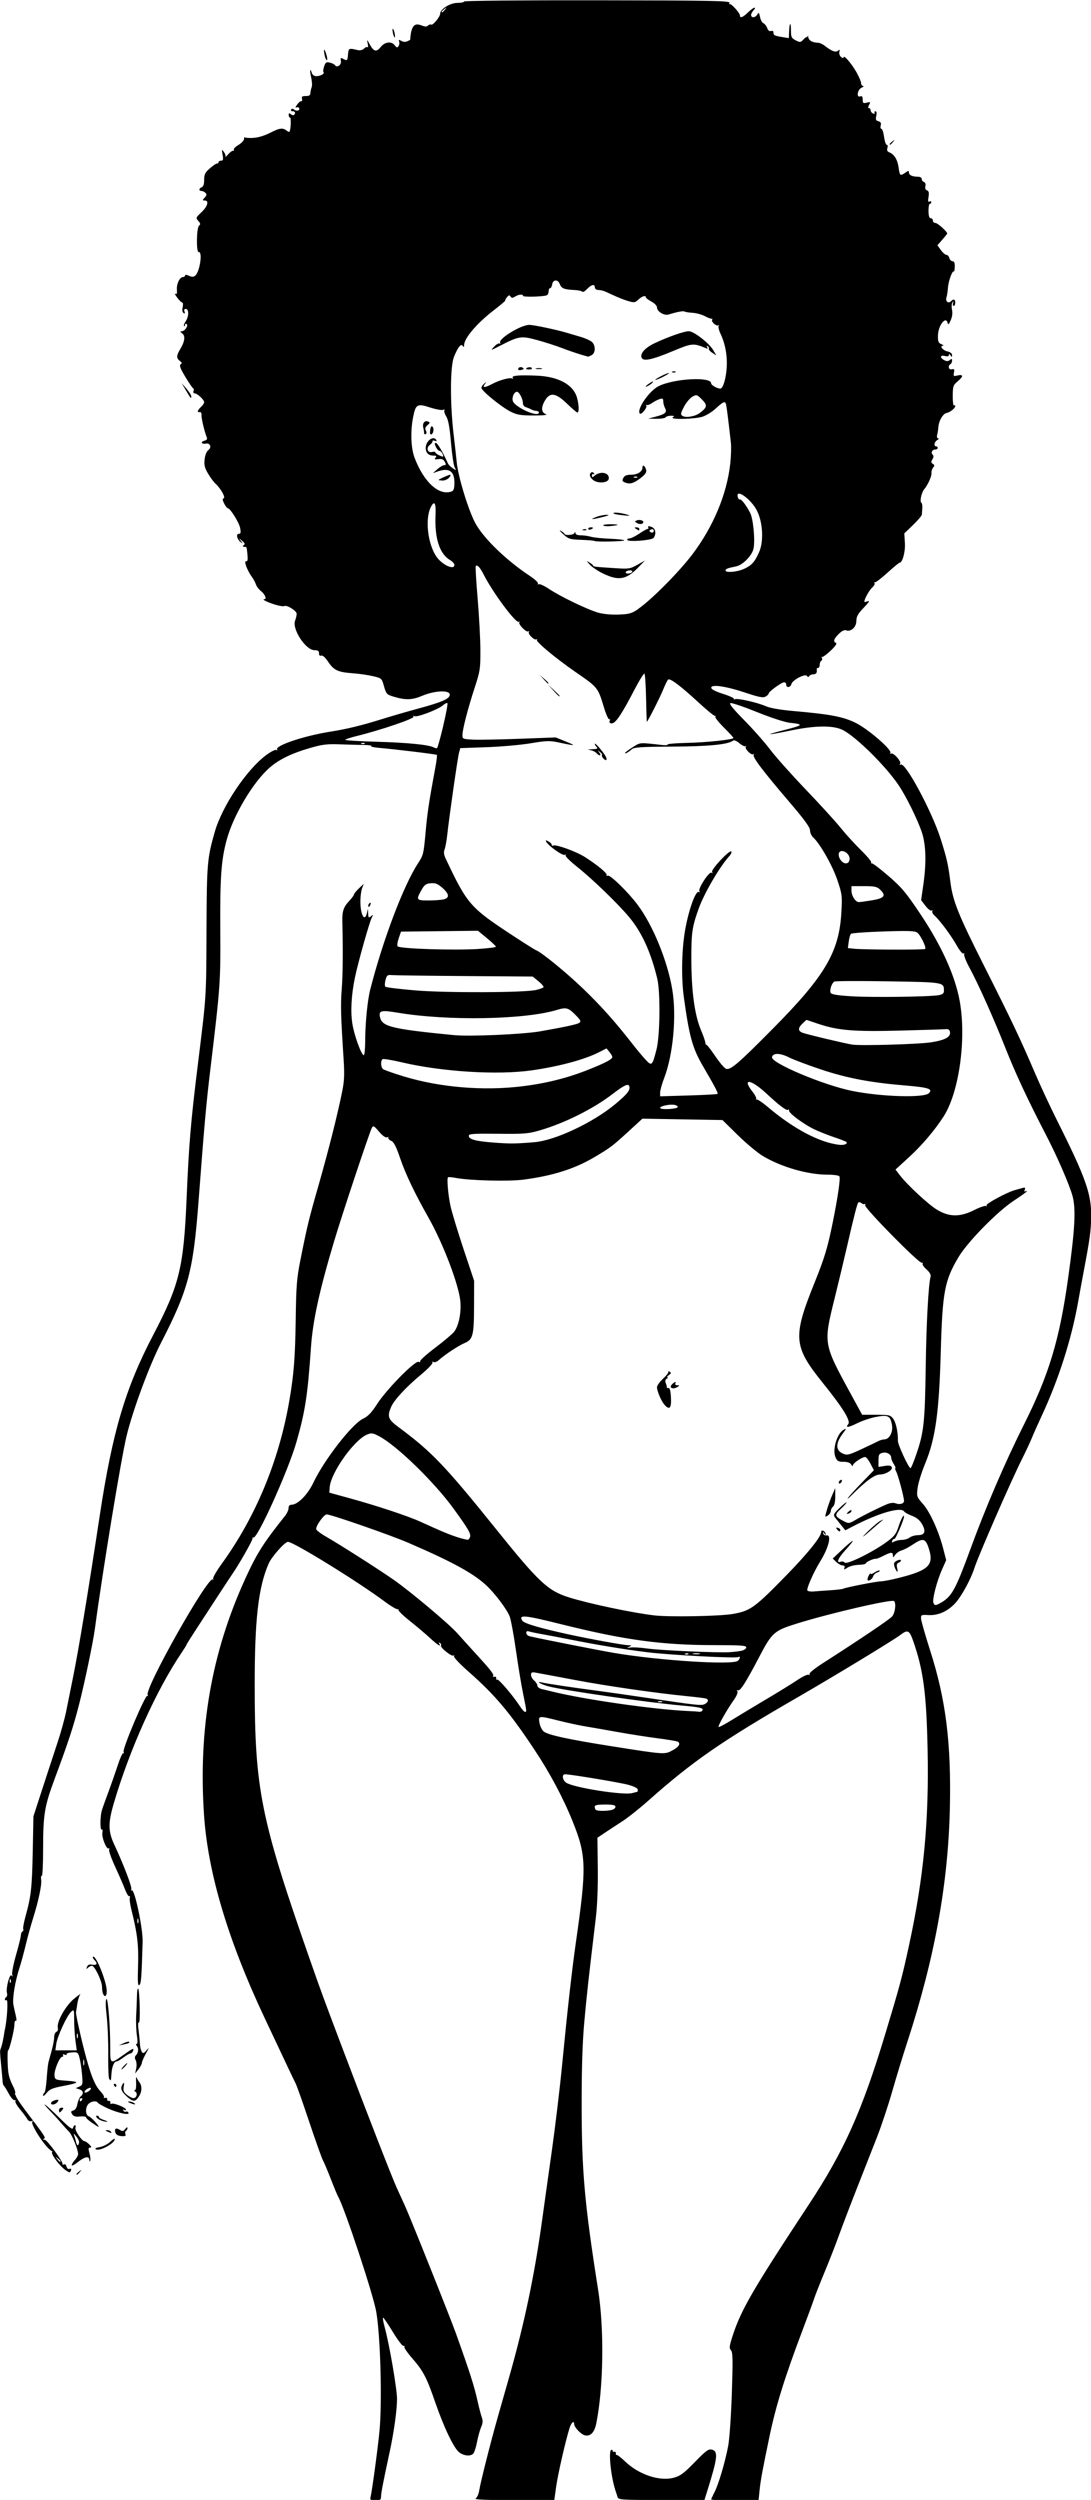 <?xml version="1.0" encoding="UTF-8" standalone="no"?>
<!-- Created with Inkscape (http://www.inkscape.org/) -->

<svg
   width="32.931mm"
   height="75.45mm"
   viewBox="0 0 32.931 75.45"
   version="1.1"
   id="svg21755"
   xml:space="preserve"
   inkscape:version="1.2 (dc2aedaf03, 2022-05-15)"
   sodipodi:docname="Woman in bikini with afro.svg"
   xmlns:inkscape="http://www.inkscape.org/namespaces/inkscape"
   xmlns:sodipodi="http://sodipodi.sourceforge.net/DTD/sodipodi-0.dtd"
   xmlns="http://www.w3.org/2000/svg"
   xmlns:svg="http://www.w3.org/2000/svg"
   xmlns:rdf="http://www.w3.org/1999/02/22-rdf-syntax-ns#"
   xmlns:cc="http://creativecommons.org/ns#"
   xmlns:dc="http://purl.org/dc/elements/1.1/"><title
     id="title21779">Woman in bikini with afro</title><sodipodi:namedview
     id="namedview21757"
     pagecolor="#ffffff"
     bordercolor="#666666"
     borderopacity="1.0"
     inkscape:showpageshadow="2"
     inkscape:pageopacity="0.0"
     inkscape:pagecheckerboard="0"
     inkscape:deskcolor="#d1d1d1"
     inkscape:document-units="mm"
     showgrid="false"
     inkscape:zoom="0.3018983"
     inkscape:cx="-149.05682"
     inkscape:cy="935.74557"
     inkscape:window-width="1920"
     inkscape:window-height="991"
     inkscape:window-x="-9"
     inkscape:window-y="-9"
     inkscape:window-maximized="1"
     inkscape:current-layer="layer1" /><defs
     id="defs21752" /><g
     inkscape:label="Lager 1"
     inkscape:groupmode="layer"
     id="layer1"
     transform="translate(230.249,-81.28)"><path
       style="fill:#000000;stroke-width:0.048"
       d="m -219.065,156.643 c 0.039,-0.131 0.215,-1.425 0.269,-1.978 0.086,-0.869 0.032,-2.877 -0.097,-3.617 -0.093,-0.53 -0.955,-3.133 -1.15,-3.473 -0.025,-0.044 -0.123,-0.278 -0.217,-0.522 -0.094,-0.243 -0.202,-0.5 -0.24,-0.57 -0.038,-0.07 -0.225,-0.594 -0.415,-1.163 -0.19,-0.569 -0.374,-1.089 -0.408,-1.155 -0.034,-0.066 -0.153,-0.315 -0.265,-0.553 -0.112,-0.238 -0.405,-0.86 -0.652,-1.382 -1.12,-2.369 -1.733,-4.414 -1.851,-6.175 -0.174,-2.596 0.227,-4.897 1.241,-7.119 0.353,-0.775 0.549,-1.084 1.203,-1.904 0.06,-0.075 0.108,-0.181 0.108,-0.237 0,-0.066 0.031,-0.101 0.087,-0.101 0.191,0 0.489,-0.302 0.665,-0.673 0.323,-0.682 1.166,-1.767 1.495,-1.923 0.153,-0.073 0.256,-0.18 0.427,-0.446 0.284,-0.441 1.141,-1.312 1.25,-1.271 0.042,0.016 0.064,0.009 0.048,-0.016 -0.015,-0.025 0.187,-0.208 0.45,-0.406 0.262,-0.199 0.521,-0.417 0.574,-0.484 0.137,-0.174 0.219,-0.564 0.19,-0.91 -0.041,-0.494 -0.515,-1.744 -0.961,-2.533 -0.42,-0.742 -0.694,-1.317 -0.858,-1.798 -0.121,-0.356 -0.189,-0.487 -0.271,-0.524 -0.06,-0.027 -0.098,-0.068 -0.084,-0.09 0.014,-0.022 -0.006,-0.029 -0.043,-0.014 -0.042,0.016 -0.136,-0.052 -0.239,-0.173 -0.154,-0.18 -0.175,-0.191 -0.217,-0.111 -0.075,0.143 -0.901,2.623 -1.141,3.429 -0.444,1.489 -0.642,2.399 -0.696,3.195 -0.098,1.436 -0.175,1.939 -0.439,2.858 -0.253,0.881 -1.203,2.979 -1.303,2.878 -0.013,-0.013 -0.024,0.004 -0.024,0.038 0,0.059 -0.402,0.767 -0.589,1.037 -0.049,0.071 -0.251,0.378 -0.449,0.682 -0.198,0.304 -0.493,0.757 -0.656,1.006 -0.163,0.249 -0.296,0.461 -0.296,0.473 0,0.011 -0.061,0.111 -0.136,0.222 -0.771,1.138 -1.577,2.924 -2.057,4.557 -0.177,0.603 -0.175,0.854 0.011,1.251 0.284,0.607 0.549,1.303 0.516,1.357 -0.018,0.03 -0.013,0.041 0.013,0.026 0.085,-0.053 0.34,1.154 0.328,1.554 -0.033,1.105 -0.044,1.258 -0.099,1.303 -0.046,0.038 -0.055,-0.086 -0.039,-0.577 0.02,-0.628 -0.021,-0.971 -0.198,-1.683 -0.042,-0.169 -0.065,-0.338 -0.051,-0.376 0.014,-0.037 0.007,-0.056 -0.015,-0.042 -0.023,0.014 -0.08,-0.077 -0.128,-0.202 -0.047,-0.125 -0.181,-0.432 -0.296,-0.682 -0.116,-0.25 -0.199,-0.484 -0.185,-0.52 0.014,-0.036 0.007,-0.054 -0.016,-0.04 -0.064,0.04 -0.214,-0.338 -0.188,-0.473 0.013,-0.067 0.005,-0.11 -0.018,-0.096 -0.055,0.034 -0.053,-0.4 0.003,-0.582 0.024,-0.079 0.113,-0.328 0.197,-0.553 0.084,-0.225 0.211,-0.589 0.283,-0.808 0.072,-0.22 0.147,-0.383 0.167,-0.362 0.02,0.02 0.024,0.003 0.008,-0.039 -0.037,-0.096 0.655,-1.729 0.716,-1.691 0.025,0.015 0.03,0.004 0.012,-0.025 -0.109,-0.176 1.829,-3.613 1.966,-3.488 0.022,0.02 0.026,0.012 0.009,-0.018 -0.017,-0.03 0.101,-0.235 0.261,-0.457 1.026,-1.416 1.728,-3.11 2.04,-4.926 0.136,-0.794 0.175,-1.294 0.192,-2.456 0.014,-1.008 0.032,-1.235 0.141,-1.781 0.207,-1.038 0.249,-1.212 0.549,-2.262 0.3,-1.05 0.568,-2.112 0.71,-2.814 0.066,-0.325 0.075,-0.521 0.047,-0.963 -0.088,-1.362 -0.095,-1.645 -0.058,-2.143 0.034,-0.452 0.04,-1.141 0.018,-2.045 -0.007,-0.3 0.037,-0.432 0.206,-0.611 0.08,-0.085 0.145,-0.173 0.145,-0.196 0,-0.023 0.067,-0.105 0.148,-0.183 l 0.148,-0.141 -0.051,0.135 c -0.028,0.074 -0.051,0.252 -0.051,0.394 0,0.436 0.144,0.656 0.206,0.313 0.018,-0.097 0.023,-0.089 0.028,0.042 0.006,0.145 0.015,0.155 0.087,0.096 0.072,-0.059 0.075,-0.056 0.025,0.036 -0.072,0.135 -0.418,1.364 -0.511,1.815 -0.109,0.526 -0.136,1.026 -0.077,1.395 0.056,0.351 0.273,0.948 0.344,0.948 0.024,0 0.043,-0.2 0.043,-0.445 3.6e-4,-0.509 0.069,-1.211 0.15,-1.528 0.384,-1.509 1.012,-3.164 1.451,-3.829 0.152,-0.23 0.164,-0.281 0.221,-0.914 0.053,-0.604 0.104,-0.937 0.302,-2.005 0.033,-0.178 0.05,-0.332 0.039,-0.343 -0.022,-0.02 -1.254,-0.17 -1.747,-0.212 -0.155,-0.013 -0.26,-0.038 -0.233,-0.054 0.027,-0.017 -0.074,-0.032 -0.224,-0.033 -0.15,-0.002 -0.478,-0.011 -0.729,-0.02 -0.387,-0.014 -0.527,0.004 -0.91,0.115 -0.535,0.155 -0.916,0.34 -1.194,0.58 -0.505,0.436 -1.104,1.439 -1.308,2.192 -0.164,0.603 -0.202,1.136 -0.192,2.709 0.009,1.589 0.002,1.696 -0.295,4.173 -0.134,1.119 -0.182,1.659 -0.361,4.019 -0.16,2.112 -0.308,2.673 -1.137,4.283 -0.348,0.677 -0.845,2.019 -1.033,2.791 -0.165,0.676 -0.72,4.053 -0.958,5.824 -0.057,0.428 -0.317,1.667 -0.486,2.322 -0.17,0.658 -0.319,1.11 -0.735,2.23 -0.302,0.813 -0.343,1.064 -0.343,2.105 -1.8e-4,0.458 -0.018,0.822 -0.04,0.809 -0.022,-0.013 -0.03,0.037 -0.019,0.113 0.023,0.158 -0.08,0.645 -0.252,1.191 -0.065,0.206 -0.162,0.561 -0.216,0.788 -0.054,0.227 -0.14,0.541 -0.191,0.698 -0.128,0.392 -0.213,0.912 -0.179,1.096 0.016,0.084 0.048,0.233 0.073,0.333 0.025,0.104 0.026,0.169 0.001,0.154 -0.024,-0.015 -0.043,0.034 -0.043,0.109 5.4e-4,0.155 -0.153,0.785 -0.192,0.785 -0.014,0 -0.019,0.168 -0.012,0.373 0.013,0.36 0.036,0.454 0.184,0.75 0.037,0.075 0.055,0.157 0.04,0.182 -0.015,0.025 -0.008,0.039 0.017,0.032 -0.037,0.118 0.947,1.263 0.877,1.31 -0.064,0.042 -0.064,0.047 0,0.049 0.075,0.003 0.56,0.666 0.539,0.736 -0.007,0.022 0.012,0.025 0.041,0.007 0.03,-0.018 0.064,0.01 0.078,0.065 0.016,0.059 0.052,0.087 0.094,0.072 0.047,-0.018 0.059,-0.002 0.039,0.05 -0.026,0.068 -0.04,0.069 -0.142,0.002 -0.181,-0.118 -0.466,-0.492 -0.427,-0.56 0.019,-0.033 0.018,-0.045 -0.003,-0.026 -0.22,-0.125 -0.659,-0.835 -0.592,-0.89 0.044,-0.032 0.038,-0.037 -0.022,-0.018 -0.051,0.017 -0.101,-0.007 -0.13,-0.061 -0.026,-0.048 -0.124,-0.179 -0.217,-0.292 -0.094,-0.112 -0.158,-0.224 -0.143,-0.249 0.015,-0.025 0.002,-0.039 -0.03,-0.032 -0.032,0.007 -0.11,-0.083 -0.173,-0.201 -0.064,-0.118 -0.131,-0.226 -0.151,-0.241 -0.019,-0.014 -0.036,-0.102 -0.037,-0.195 -0.12,-1.348 -0.078,-0.481 0.066,-1.46 0.074,-0.294 0.114,-0.958 0.056,-0.922 -0.026,0.016 -0.048,0.008 -0.048,-0.019 0,-0.026 0.02,-0.06 0.044,-0.075 0.024,-0.015 0.033,-0.07 0.019,-0.122 -0.038,-0.146 0.084,-0.604 0.139,-0.524 0.033,0.047 0.038,0.039 0.019,-0.031 -0.015,-0.053 0.038,-0.321 0.117,-0.596 0.079,-0.275 0.144,-0.539 0.144,-0.587 0,-0.048 0.022,-0.101 0.049,-0.117 0.027,-0.017 0.037,-0.049 0.023,-0.072 -0.014,-0.023 0.018,-0.199 0.071,-0.392 0.166,-0.599 0.195,-0.861 0.216,-1.953 l 0.021,-1.059 0.264,-0.813 c 0.145,-0.447 0.351,-1.073 0.456,-1.391 0.106,-0.318 0.226,-0.751 0.268,-0.963 0.042,-0.212 0.131,-0.656 0.199,-0.987 0.168,-0.819 0.455,-2.552 0.816,-4.933 0.382,-2.516 0.772,-3.834 1.611,-5.437 0.797,-1.524 0.921,-2.034 1.011,-4.163 0.068,-1.603 0.124,-2.274 0.337,-3.996 0.263,-2.128 0.254,-1.99 0.262,-4.09 0.008,-1.983 0.022,-2.144 0.249,-2.936 0.221,-0.773 0.95,-1.865 1.543,-2.312 0.142,-0.107 0.283,-0.18 0.313,-0.161 0.03,0.019 0.042,0.013 0.026,-0.013 -0.072,-0.117 0.803,-0.412 1.602,-0.539 0.506,-0.081 0.935,-0.184 1.533,-0.371 0.308,-0.096 0.822,-0.245 1.14,-0.331 0.704,-0.19 0.937,-0.293 0.937,-0.417 0,-0.143 -0.452,-0.124 -0.828,0.034 -0.315,0.133 -0.51,0.137 -0.889,0.021 -0.184,-0.057 -0.205,-0.081 -0.268,-0.305 -0.067,-0.241 -0.07,-0.244 -0.329,-0.306 -0.144,-0.035 -0.423,-0.075 -0.62,-0.089 -0.447,-0.033 -0.564,-0.089 -0.74,-0.35 -0.086,-0.129 -0.165,-0.198 -0.206,-0.182 -0.043,0.017 -0.067,-0.008 -0.067,-0.069 0,-0.072 -0.033,-0.095 -0.139,-0.095 -0.263,0 -0.68,-0.637 -0.583,-0.891 0.026,-0.069 0.048,-0.163 0.048,-0.208 0,-0.089 -0.301,-0.276 -0.373,-0.232 -0.024,0.015 -0.145,-0.003 -0.269,-0.041 -0.246,-0.074 -0.427,-0.165 -0.334,-0.167 0.084,-0.002 0.017,-0.152 -0.113,-0.255 -0.059,-0.047 -0.123,-0.133 -0.142,-0.192 -0.018,-0.058 -0.073,-0.161 -0.122,-0.227 -0.14,-0.192 -0.249,-0.485 -0.176,-0.47 0.057,0.011 0.062,-0.058 0.026,-0.357 -0.005,-0.044 -0.021,-0.08 -0.035,-0.079 -0.085,0.007 -0.114,-0.016 -0.061,-0.05 0.046,-0.029 0.035,-0.062 -0.047,-0.132 -0.108,-0.092 -0.108,-0.092 -0.037,0.004 0.065,0.088 0.064,0.091 -0.008,0.035 -0.112,-0.087 -0.148,-0.251 -0.056,-0.251 0.058,0 0.066,-0.036 0.041,-0.171 -0.032,-0.169 -0.299,-0.599 -0.372,-0.599 -0.021,0 -0.07,-0.063 -0.11,-0.141 -0.053,-0.103 -0.058,-0.146 -0.016,-0.16 0.066,-0.022 -0.091,-0.301 -0.249,-0.444 -0.054,-0.048 -0.154,-0.185 -0.224,-0.304 -0.101,-0.173 -0.122,-0.258 -0.102,-0.429 0.014,-0.127 0.059,-0.239 0.11,-0.276 0.111,-0.081 0.061,-0.223 -0.071,-0.198 -0.132,0.025 -0.173,-0.054 -0.045,-0.087 0.076,-0.02 0.093,-0.049 0.067,-0.114 -0.071,-0.178 -0.163,-0.573 -0.155,-0.666 0.005,-0.054 -0.018,-0.09 -0.052,-0.083 -0.09,0.018 -0.073,-0.058 0.036,-0.156 0.053,-0.048 0.096,-0.112 0.096,-0.143 0,-0.074 -0.205,-0.266 -0.285,-0.266 -0.034,0 -0.05,-0.031 -0.036,-0.069 0.015,-0.038 0.01,-0.076 -0.011,-0.084 -0.021,-0.008 -0.128,-0.165 -0.238,-0.349 -0.15,-0.249 -0.185,-0.344 -0.14,-0.374 0.046,-0.031 0.04,-0.055 -0.024,-0.104 -0.107,-0.082 -0.106,-0.162 0.004,-0.343 0.145,-0.238 0.17,-0.409 0.07,-0.485 -0.069,-0.053 -0.072,-0.066 -0.014,-0.067 0.093,-0.002 0.208,-0.179 0.143,-0.219 -0.026,-0.016 -0.047,-0.003 -0.047,0.03 0,0.032 -0.013,0.046 -0.029,0.03 -0.016,-0.016 0.006,-0.079 0.048,-0.139 0.099,-0.141 0.103,-0.377 0.006,-0.377 -0.046,0 -0.06,0.028 -0.04,0.08 0.021,0.056 0.013,0.069 -0.028,0.044 -0.037,-0.023 -0.048,-0.088 -0.028,-0.176 0.017,-0.077 0.011,-0.14 -0.012,-0.14 -0.024,0 -0.093,-0.068 -0.155,-0.151 -0.061,-0.083 -0.085,-0.135 -0.053,-0.115 0.043,0.026 0.055,-0.008 0.046,-0.125 -0.014,-0.174 0.086,-0.378 0.185,-0.378 0.033,0 0.061,-0.021 0.061,-0.047 0,-0.029 0.046,-0.026 0.119,0.007 0.089,0.041 0.136,0.04 0.187,-0.002 0.14,-0.116 0.232,-0.734 0.105,-0.713 -0.076,0.013 -0.066,-0.732 0.011,-0.796 0.05,-0.041 0.045,-0.07 -0.022,-0.144 -0.08,-0.089 -0.076,-0.099 0.095,-0.261 0.187,-0.177 0.237,-0.355 0.099,-0.355 -0.074,0 -0.074,-0.006 -7.3e-4,-0.087 0.061,-0.067 0.066,-0.1 0.022,-0.144 -0.031,-0.031 -0.085,-0.057 -0.12,-0.057 -0.086,0 -0.079,-0.08 0.01,-0.114 0.048,-0.018 0.072,-0.094 0.072,-0.223 0,-0.165 0.028,-0.22 0.177,-0.35 0.098,-0.085 0.195,-0.15 0.217,-0.143 0.022,0.007 0.039,-0.01 0.039,-0.036 0,-0.026 0.035,-0.048 0.078,-0.048 0.063,0 0.071,-0.033 0.045,-0.18 -0.03,-0.167 -0.028,-0.174 0.038,-0.085 0.039,0.053 0.061,0.118 0.048,0.144 -0.013,0.027 0.024,-0.005 0.083,-0.072 0.058,-0.066 0.127,-0.114 0.152,-0.107 0.025,0.007 0.033,-0.007 0.018,-0.031 -0.015,-0.025 0.048,-0.089 0.141,-0.144 0.093,-0.055 0.169,-0.138 0.169,-0.185 3.7e-4,-0.05 0.015,-0.065 0.036,-0.035 0.682,0.089 0.968,-0.435 1.24,-0.218 0.04,0.033 0.082,0.052 0.092,0.041 0.041,-0.041 0.058,-0.428 0.019,-0.428 -0.022,0 -0.041,-0.035 -0.041,-0.078 0,-0.06 0.015,-0.066 0.065,-0.024 0.035,0.029 0.079,0.039 0.096,0.022 0.056,-0.056 0.034,-0.112 -0.043,-0.112 -0.041,0 -0.061,-0.023 -0.044,-0.05 0.021,-0.035 0.052,-0.033 0.097,0.004 0.073,0.061 0.184,0.018 0.14,-0.054 -0.015,-0.025 -0.054,-0.03 -0.085,-0.011 -0.031,0.019 -0.021,-0.018 0.024,-0.083 0.044,-0.065 0.102,-0.114 0.127,-0.108 0.026,0.006 0.037,-0.028 0.025,-0.074 -0.017,-0.066 0.007,-0.084 0.113,-0.083 0.102,0.002 0.137,-0.021 0.141,-0.094 0.003,-0.053 0.02,-0.131 0.038,-0.172 0.018,-0.042 0.012,-0.171 -0.014,-0.287 -0.049,-0.22 -0.037,-0.319 0.018,-0.145 0.019,0.061 0.072,0.1 0.137,0.099 0.124,-8.73e-4 0.26,-0.077 0.216,-0.121 -0.017,-0.017 -0.008,-0.096 0.019,-0.175 0.043,-0.124 0.067,-0.14 0.176,-0.112 0.069,0.017 0.139,0.052 0.154,0.078 0.056,0.091 0.199,-0.014 0.176,-0.13 -0.018,-0.095 -0.008,-0.104 0.065,-0.065 0.127,0.068 0.133,0.062 0.15,-0.134 0.016,-0.188 0.024,-0.192 0.284,-0.13 0.081,0.019 0.151,0.004 0.199,-0.044 0.041,-0.041 0.089,-0.059 0.108,-0.04 0.018,0.019 0.02,-0.031 0.003,-0.111 -0.029,-0.138 -0.026,-0.136 0.069,0.036 0.116,0.21 0.199,0.226 0.326,0.065 0.121,-0.153 0.322,-0.179 0.418,-0.053 0.061,0.08 0.081,0.084 0.118,0.028 0.025,-0.037 0.033,-0.099 0.018,-0.138 -0.022,-0.057 -0.009,-0.06 0.074,-0.016 0.081,0.043 0.134,0.036 0.26,-0.035 0.044,-0.789 0.391,-0.307 0.523,-0.42 0.043,-0.038 0.091,-0.056 0.107,-0.04 0.043,0.043 0.272,-0.231 0.274,-0.328 0.003,-0.141 0.3,-0.327 0.523,-0.327 0.11,0 0.2,-0.019 0.2,-0.042 0,-0.024 1.762,-0.039 4.019,-0.036 3.514,0.005 4.016,0.015 3.992,0.077 -0.015,0.039 -0.013,0.057 0.004,0.04 0.037,-0.037 0.311,0.264 0.311,0.341 0,0.092 0.087,0.059 0.241,-0.091 0.081,-0.079 0.17,-0.144 0.198,-0.144 0.027,0 0.016,0.034 -0.026,0.076 -0.042,0.042 -0.076,0.107 -0.076,0.144 0,0.097 0.13,0.086 0.188,-0.015 0.041,-0.072 0.053,-0.061 0.081,0.076 0.018,0.088 0.064,0.172 0.102,0.187 0.038,0.015 0.089,0.08 0.114,0.145 0.029,0.077 0.07,0.109 0.117,0.091 0.042,-0.016 0.071,1.49e-4 0.071,0.04 0,0.087 0.031,0.104 0.269,0.143 l 0.197,0.032 0.008,-0.203 c 0.011,-0.28 0.056,-0.303 0.056,-0.028 0,0.199 0.016,0.231 0.142,0.297 0.134,0.069 0.148,0.067 0.241,-0.032 0.054,-0.058 0.101,-0.085 0.104,-0.06 0.098,-0.183 -0.109,0.145 0.326,0.165 0.049,0 0.14,0.04 0.203,0.089 0.215,0.167 0.332,0.211 0.403,0.152 0.052,-0.043 0.06,-0.036 0.042,0.036 -0.013,0.05 0.01,0.119 0.052,0.153 0.047,0.039 0.075,0.043 0.075,0.011 0,-0.091 0.24,0.184 0.387,0.445 0.078,0.139 0.142,0.289 0.142,0.333 0,0.044 0.027,0.082 0.06,0.084 0.033,0.002 0.011,0.027 -0.048,0.055 -0.126,0.061 -0.16,0.308 -0.036,0.261 0.053,-0.02 0.072,0.006 0.072,0.096 0,0.109 0.015,0.12 0.123,0.093 0.112,-0.028 0.118,-0.022 0.07,0.067 -0.035,0.066 -0.036,0.098 -0.003,0.098 0.027,0 0.05,0.03 0.05,0.067 0,0.037 0.034,0.08 0.075,0.096 0.043,0.016 0.062,0.008 0.045,-0.019 -0.016,-0.026 -0.005,-0.048 0.025,-0.048 0.035,0 0.044,0.049 0.025,0.138 -0.025,0.112 -0.012,0.143 0.065,0.163 0.07,0.018 0.088,0.053 0.069,0.127 -0.015,0.056 -0.005,0.102 0.021,0.102 0.026,0 0.062,0.108 0.08,0.241 0.018,0.132 0.054,0.241 0.082,0.241 0.028,0 0.036,0.042 0.019,0.096 -0.021,0.068 -0.004,0.107 0.057,0.13 0.148,0.057 0.248,0.22 0.281,0.459 0.035,0.252 0.049,0.263 0.205,0.154 0.091,-0.064 0.107,-0.065 0.107,-0.005 0,0.08 0.101,0.128 0.269,0.128 0.067,0 0.116,0.028 0.116,0.067 0,0.037 0.031,0.079 0.069,0.093 0.042,0.016 0.058,0.065 0.043,0.125 -0.016,0.062 0.001,0.109 0.048,0.127 0.055,0.021 0.067,0.072 0.046,0.201 -0.02,0.124 -0.012,0.162 0.028,0.138 0.031,-0.019 0.056,-0.011 0.056,0.017 0,0.028 -0.02,0.051 -0.044,0.051 -0.024,0 -0.042,0.097 -0.041,0.217 0.002,0.147 0.024,0.217 0.068,0.217 0.035,0 0.065,0.032 0.065,0.072 0,0.04 0.036,0.072 0.08,0.072 0.063,0 0.353,0.262 0.353,0.32 0,0.007 -0.067,0.09 -0.148,0.183 l -0.148,0.169 0.104,0.145 c 0.057,0.08 0.132,0.145 0.167,0.145 0.035,0 0.075,0.043 0.088,0.096 0.014,0.053 0.058,0.096 0.097,0.096 0.051,0 0.07,0.049 0.067,0.167 -0.003,0.092 -0.015,0.156 -0.028,0.144 -0.043,-0.043 -0.164,0.289 -0.177,0.484 -0.007,0.106 -0.027,0.239 -0.045,0.295 -0.038,0.119 0.053,0.2 0.134,0.119 0.081,-0.081 0.131,-0.065 0.131,0.043 0,0.053 -0.021,0.096 -0.047,0.096 -0.026,0 -0.034,-0.038 -0.019,-0.084 0.021,-0.064 0.016,-0.069 -0.019,-0.019 -0.026,0.036 -0.031,0.133 -0.013,0.217 0.022,0.098 0.008,0.212 -0.039,0.32 -0.053,0.123 -0.078,0.146 -0.092,0.084 -0.052,-0.229 -0.287,0.07 -0.293,0.374 -0.004,0.184 0.013,0.227 0.102,0.263 0.059,0.024 0.08,0.044 0.048,0.046 -0.111,0.006 -0.005,0.142 0.135,0.172 0.087,0.019 0.14,0.061 0.14,0.111 -5.5e-4,0.07 -0.007,0.071 -0.047,0.008 -0.032,-0.05 -0.047,-0.053 -0.047,-0.011 -5.4e-4,0.041 -0.04,0.051 -0.121,0.031 -0.147,-0.037 -0.162,0.051 -0.021,0.126 0.074,0.039 0.117,0.038 0.168,-0.004 0.055,-0.046 0.069,-0.042 0.069,0.018 0,0.041 -0.022,0.089 -0.048,0.105 -0.087,0.054 -0.055,0.181 0.04,0.157 0.072,-0.019 0.084,-0.001 0.065,0.098 -0.021,0.108 -0.011,0.118 0.097,0.091 0.187,-0.047 0.198,0.02 0.026,0.164 -0.147,0.123 -0.157,0.151 -0.16,0.446 -0.002,0.174 0.015,0.305 0.036,0.291 0.022,-0.013 0.039,-0.005 0.039,0.019 0,0.066 -0.156,0.191 -0.264,0.21 -0.106,0.02 -0.234,0.24 -0.245,0.426 -0.004,0.066 -0.02,0.169 -0.035,0.229 -0.017,0.067 -0.005,0.109 0.03,0.11 0.032,7.28e-4 0.019,0.024 -0.027,0.051 -0.09,0.052 -0.116,0.189 -0.036,0.189 0.026,0 0.048,0.022 0.048,0.048 0,0.026 -0.031,0.048 -0.069,0.048 -0.095,0 -0.145,0.093 -0.084,0.155 0.035,0.035 0.033,0.078 -0.007,0.142 -0.045,0.073 -0.043,0.1 0.012,0.135 0.056,0.035 0.058,0.057 0.009,0.116 -0.033,0.04 -0.055,0.112 -0.048,0.16 0.013,0.088 -0.11,0.363 -0.223,0.496 -0.079,0.094 -0.137,0.369 -0.085,0.401 0.022,0.014 0.036,0.086 0.031,0.161 -0.005,0.075 -0.012,0.164 -0.014,0.198 -0.002,0.034 -0.122,0.176 -0.267,0.315 l -0.263,0.253 0.018,0.286 c 0.017,0.269 -0.072,0.599 -0.161,0.599 -0.018,0 -0.182,0.135 -0.364,0.301 -0.182,0.165 -0.35,0.295 -0.374,0.288 -0.024,-0.007 -0.032,0.006 -0.017,0.03 0.015,0.024 -0.019,0.084 -0.075,0.134 -0.086,0.077 -0.233,0.344 -0.233,0.424 0,0.013 0.033,0.012 0.072,-0.004 0.111,-0.043 0.089,-0.002 -0.12,0.217 -0.148,0.156 -0.193,0.241 -0.193,0.368 0,0.185 -0.166,0.338 -0.308,0.283 -0.053,-0.02 -0.13,0.017 -0.222,0.107 -0.152,0.149 -0.179,0.237 -0.084,0.274 0.037,0.015 -0.026,0.105 -0.167,0.238 -0.125,0.118 -0.242,0.201 -0.26,0.185 -0.018,-0.016 -0.019,-0.004 -7.3e-4,0.027 0.018,0.031 0.011,0.07 -0.016,0.087 -0.027,0.017 -0.049,0.072 -0.049,0.124 0,0.051 -0.022,0.093 -0.048,0.093 -0.026,0 -0.046,0.016 -0.042,0.036 0.017,0.106 -0.015,0.156 -0.099,0.156 -0.051,0 -0.108,0.024 -0.126,0.053 -0.024,0.038 -0.043,0.037 -0.069,-0.004 -0.05,-0.08 -0.437,0.121 -0.469,0.244 -0.028,0.109 -0.157,0.125 -0.157,0.02 0,-0.04 -0.028,-0.072 -0.063,-0.072 -0.079,0 -0.467,0.282 -0.467,0.339 0,0.023 -0.043,0.065 -0.096,0.094 -0.076,0.04 -0.201,0.016 -0.59,-0.114 -0.596,-0.2 -1.047,-0.267 -1.047,-0.156 0,0.049 0.119,0.111 0.361,0.188 0.199,0.063 0.345,0.132 0.325,0.154 -0.02,0.022 -0.011,0.025 0.021,0.007 0.072,-0.041 0.682,0.095 0.947,0.212 0.125,0.055 0.431,0.108 0.825,0.143 1.12,0.098 1.502,0.171 1.882,0.359 0.373,0.184 1.102,0.815 1.046,0.905 -0.017,0.028 -0.01,0.037 0.017,0.021 0.07,-0.043 0.322,0.235 0.277,0.307 -0.024,0.038 -0.017,0.047 0.018,0.025 0.138,-0.085 0.94,1.407 1.206,2.245 0.183,0.575 0.226,0.767 0.29,1.276 0.074,0.596 0.232,0.99 1.033,2.579 0.815,1.617 1.088,2.192 1.517,3.196 0.161,0.377 0.467,1.034 0.68,1.459 0.859,1.715 1.032,2.205 1.022,2.89 -0.006,0.431 -0.039,0.669 -0.226,1.656 -0.04,0.212 -0.118,0.634 -0.172,0.939 -0.203,1.129 -0.592,2.339 -1.107,3.441 -0.111,0.238 -0.241,0.531 -0.289,0.65 -0.048,0.119 -0.174,0.39 -0.281,0.602 -0.342,0.68 -1.324,2.928 -1.451,3.321 -0.107,0.333 -0.381,0.837 -0.567,1.044 -0.229,0.255 -0.523,0.387 -0.82,0.37 -0.212,-0.013 -0.226,-0.006 -0.222,0.105 0.002,0.065 0.129,0.508 0.281,0.984 0.469,1.466 0.633,2.783 0.589,4.741 -0.051,2.282 -0.459,4.525 -1.283,7.051 -0.13,0.397 -0.335,1.068 -0.456,1.492 -0.121,0.424 -0.327,1.041 -0.456,1.372 -0.13,0.331 -0.402,1.024 -0.605,1.54 -0.203,0.516 -0.451,1.166 -0.551,1.444 -0.1,0.278 -0.295,0.776 -0.433,1.107 -0.138,0.331 -0.278,0.688 -0.313,0.794 -0.034,0.106 -0.198,0.55 -0.363,0.987 -0.521,1.379 -0.791,2.246 -0.98,3.152 -0.214,1.026 -0.273,1.342 -0.304,1.648 l -0.03,0.301 h -0.715 c -0.393,0 -0.715,-0.012 -0.715,-0.026 0,-0.014 0.046,-0.116 0.102,-0.225 0.122,-0.24 0.315,-0.89 0.41,-1.385 0.039,-0.202 0.088,-0.901 0.111,-1.589 0.034,-1.027 0.03,-1.24 -0.026,-1.304 -0.058,-0.066 -0.051,-0.126 0.053,-0.446 0.255,-0.782 0.612,-1.396 2.297,-3.953 1.061,-1.609 1.603,-2.818 2.301,-5.126 0.439,-1.453 0.511,-1.719 0.718,-2.671 0.449,-2.067 0.611,-3.769 0.566,-5.937 -0.035,-1.691 -0.128,-2.394 -0.433,-3.268 -0.116,-0.334 -0.166,-0.358 -0.39,-0.188 -0.218,0.165 -1.977,1.233 -3.061,1.859 -2.335,1.348 -3.197,1.944 -4.548,3.144 -0.265,0.235 -0.621,0.518 -0.793,0.628 -0.171,0.11 -0.408,0.266 -0.526,0.345 l -0.215,0.144 0.011,0.914 c 0.007,0.579 -0.015,1.135 -0.061,1.516 -0.225,1.882 -0.273,2.319 -0.346,3.128 -0.056,0.616 -0.08,1.38 -0.08,2.479 1.8e-4,2.029 0.086,2.999 0.497,5.607 0.187,1.188 0.163,2.94 -0.055,4.03 -0.056,0.277 -0.177,0.403 -0.348,0.361 -0.115,-0.028 -0.317,-0.241 -0.32,-0.337 -0.004,-0.124 -0.085,-0.054 -0.14,0.12 -0.122,0.387 -0.354,1.403 -0.406,1.782 l -0.055,0.398 -1.228,-0.004 c -0.789,-0.003 -1.2,-0.021 -1.148,-0.049 0.044,-0.025 0.094,-0.136 0.112,-0.25 0.039,-0.247 0.343,-1.448 0.55,-2.178 0.083,-0.291 0.246,-0.865 0.363,-1.275 0.449,-1.58 0.762,-3.074 0.987,-4.717 0.056,-0.41 0.187,-1.342 0.29,-2.07 0.103,-0.728 0.243,-1.897 0.311,-2.599 0.162,-1.669 0.294,-2.842 0.413,-3.678 0.33,-2.299 0.321,-2.638 -0.094,-3.668 -0.286,-0.711 -0.685,-1.46 -1.149,-2.159 -0.749,-1.13 -1.202,-1.667 -1.996,-2.365 -0.258,-0.227 -0.455,-0.435 -0.438,-0.463 0.017,-0.028 0.01,-0.037 -0.016,-0.021 -0.059,0.036 -0.411,-0.248 -0.376,-0.304 0.014,-0.022 -5e-5,-0.057 -0.031,-0.076 -0.035,-0.022 -0.043,-0.014 -0.022,0.021 0.073,0.118 -0.045,0.046 -0.282,-0.173 -0.136,-0.126 -0.414,-0.361 -0.617,-0.522 -0.203,-0.162 -0.354,-0.311 -0.335,-0.333 0.019,-0.021 0.013,-0.026 -0.015,-0.011 -0.027,0.015 -0.211,-0.092 -0.407,-0.239 -0.796,-0.594 -2.742,-1.795 -2.91,-1.795 -0.094,0 -0.492,0.448 -0.583,0.657 -0.311,0.716 -0.422,1.677 -0.421,3.675 10e-4,3.14 0.18,4.026 1.667,8.278 0.342,0.978 0.409,1.159 1.008,2.743 0.737,1.948 1.466,3.82 1.611,4.139 0.078,0.172 0.192,0.421 0.252,0.553 0.163,0.357 1.358,3.349 1.538,3.85 0.422,1.179 0.548,1.575 0.653,2.045 0.044,0.199 0.102,0.419 0.128,0.489 0.035,0.094 0.029,0.171 -0.022,0.289 -0.038,0.088 -0.094,0.287 -0.123,0.443 -0.029,0.155 -0.079,0.312 -0.109,0.349 -0.079,0.095 -0.271,0.083 -0.424,-0.026 -0.161,-0.115 -0.464,-0.744 -0.732,-1.52 -0.255,-0.741 -0.36,-0.942 -0.688,-1.318 -0.147,-0.169 -0.256,-0.327 -0.241,-0.35 0.014,-0.023 9.1e-4,-0.036 -0.03,-0.029 -0.031,0.007 -0.177,-0.187 -0.325,-0.431 -0.148,-0.245 -0.279,-0.435 -0.291,-0.422 -0.012,0.012 0.012,0.147 0.054,0.3 0.139,0.506 0.37,1.85 0.37,2.154 0,0.324 -0.092,0.994 -0.215,1.565 -0.206,0.959 -0.267,1.271 -0.267,1.377 0,0.1 -0.023,0.115 -0.172,0.115 -0.141,0 -0.167,-0.015 -0.147,-0.084 z m -9.355,-10.137 c 0,-0.01 -0.038,-0.048 -0.084,-0.084 -0.076,-0.06 -0.078,-0.058 -0.018,0.018 0.063,0.08 0.102,0.106 0.102,0.066 z m -1.507,-5.478 c -0.015,-0.038 -0.027,-0.027 -0.029,0.029 -0.002,0.051 0.009,0.079 0.025,0.063 0.016,-0.016 0.018,-0.058 0.004,-0.092 z m 3.849,-1.832 c -0.013,-0.033 -0.024,-0.006 -0.024,0.06 0,0.066 0.011,0.093 0.024,0.06 0.013,-0.033 0.013,-0.087 0,-0.12 z m 14.298,-3.291 c 0.06,-0.016 0.108,-0.059 0.108,-0.096 0,-0.05 -0.079,-0.067 -0.313,-0.067 -0.229,0 -0.313,0.017 -0.313,0.064 0,0.035 0.014,0.079 0.032,0.096 0.04,0.04 0.339,0.041 0.485,0.002 z m 0.77,-0.547 c 0.007,0 0.012,-0.03 0.012,-0.066 0,-0.039 -0.112,-0.097 -0.277,-0.143 -0.248,-0.069 -1.75,-0.32 -1.918,-0.32 -0.107,0 -0.078,0.184 0.041,0.258 0.237,0.149 1.722,0.381 1.985,0.31 0.079,-0.021 0.15,-0.039 0.156,-0.039 z m 1.077,-1.26 c 0.181,-0.102 0.234,-0.197 0.142,-0.254 -0.025,-0.015 -0.301,-0.061 -0.614,-0.102 -0.313,-0.041 -0.85,-0.125 -1.194,-0.187 -0.344,-0.062 -0.777,-0.138 -0.963,-0.168 -0.185,-0.03 -0.549,-0.108 -0.808,-0.173 -0.632,-0.158 -0.631,-0.158 -0.595,0.062 0.016,0.099 0.073,0.217 0.127,0.261 0.129,0.106 0.748,0.24 2.046,0.445 1.634,0.258 1.607,0.256 1.858,0.115 z m 2.81,-1.532 c 0.371,-0.22 0.799,-0.484 0.951,-0.587 0.153,-0.103 0.302,-0.172 0.332,-0.153 0.032,0.02 0.042,0.013 0.023,-0.018 -0.019,-0.03 0.149,-0.168 0.405,-0.332 1.153,-0.74 2.004,-1.314 2.089,-1.409 0.091,-0.101 0.13,-0.397 0.061,-0.465 -0.065,-0.065 -1.893,0.356 -2.918,0.673 -0.704,0.218 -0.765,0.272 -1.153,1.013 -0.408,0.779 -0.58,1.047 -0.646,1.006 -0.03,-0.018 -0.035,-0.007 -0.013,0.029 0.022,0.035 -0.021,0.141 -0.105,0.26 -0.211,0.298 -0.49,0.791 -0.463,0.818 0.013,0.013 0.19,-0.08 0.393,-0.206 0.203,-0.126 0.673,-0.409 1.043,-0.629 z m -7.244,0.326 c -3.6e-4,-0.033 -0.042,-0.255 -0.092,-0.493 -0.05,-0.238 -0.148,-0.826 -0.216,-1.306 -0.069,-0.48 -0.155,-0.947 -0.193,-1.036 -0.097,-0.232 -0.454,-0.702 -0.716,-0.942 -0.393,-0.36 -1.027,-0.705 -2.334,-1.27 -0.542,-0.234 -2.343,-0.861 -2.47,-0.859 -0.089,0.001 -0.347,0.371 -0.315,0.452 0.014,0.036 0.151,0.137 0.305,0.225 0.389,0.222 1.55,0.962 2.013,1.283 0.511,0.355 1.685,1.339 1.944,1.632 0.114,0.128 0.365,0.406 0.559,0.618 0.46,0.503 0.557,0.63 0.515,0.671 -0.019,0.019 -0.002,0.027 0.038,0.018 0.04,-0.009 0.066,0.012 0.059,0.048 -0.007,0.035 0.005,0.052 0.028,0.038 0.042,-0.026 0.464,0.468 0.684,0.8 0.122,0.184 0.192,0.228 0.191,0.121 z m 5.317,0.015 c 0.048,-0.078 -0.052,-0.102 -0.634,-0.154 -1.017,-0.091 -3.531,-0.453 -4.008,-0.577 -0.229,-0.059 -0.406,-0.167 -0.193,-0.117 0.157,0.037 0.945,0.155 1.612,0.242 0.291,0.038 0.973,0.135 1.516,0.216 1.554,0.232 1.683,0.246 1.785,0.191 0.105,-0.056 0.12,-0.136 0.032,-0.165 -0.033,-0.011 -0.277,-0.042 -0.541,-0.068 -0.968,-0.095 -2.432,-0.306 -3.441,-0.497 -0.569,-0.107 -1.094,-0.206 -1.167,-0.218 -0.106,-0.019 -0.132,-0.005 -0.132,0.068 0,0.05 0.043,0.128 0.096,0.173 0.053,0.045 0.096,0.115 0.096,0.154 0,0.04 0.06,0.085 0.132,0.102 0.073,0.016 0.208,0.049 0.301,0.072 0.976,0.243 3.07,0.543 4.115,0.591 0.159,0.007 0.315,0.017 0.346,0.022 0.032,0.005 0.07,-0.011 0.085,-0.036 z m -1.213,-0.276 c -0.033,-0.013 -0.087,-0.013 -0.12,0 -0.033,0.013 -0.006,0.024 0.06,0.024 0.066,0 0.093,-0.011 0.06,-0.024 z m 2.289,-1.229 c 0.069,-0.069 0.077,-0.152 0.011,-0.111 -0.071,0.044 -2.063,-0.061 -2.744,-0.145 -0.692,-0.085 -1.506,-0.219 -2.334,-0.384 -0.318,-0.063 -0.714,-0.139 -0.881,-0.168 -0.167,-0.029 -0.335,-0.066 -0.373,-0.08 -0.042,-0.016 -0.069,0.003 -0.069,0.05 0,0.042 0.049,0.088 0.108,0.101 0.376,0.087 2.077,0.422 2.539,0.501 1.371,0.233 3.607,0.374 3.744,0.236 z m -1.495,-0.212 c -0.016,-0.016 -0.058,-0.018 -0.092,-0.004 -0.038,0.015 -0.027,0.027 0.029,0.029 0.051,0.002 0.079,-0.009 0.063,-0.025 z m 0.338,-0.004 c -0.046,-0.012 -0.133,-0.013 -0.193,-9.1e-4 -0.06,0.011 -0.022,0.021 0.084,0.022 0.106,5.5e-4 0.155,-0.009 0.109,-0.021 z m 1.278,-0.089 c 0.071,-0.018 0.129,-0.062 0.129,-0.099 0,-0.055 -0.171,-0.067 -0.951,-0.067 -1.596,0 -2.716,-0.152 -4.632,-0.63 -1.128,-0.281 -1.296,-0.296 -1.176,-0.107 0.053,0.084 0.553,0.23 1.44,0.422 0.651,0.141 1.605,0.313 1.761,0.318 0.109,0.003 0.11,0.006 0.02,0.049 -0.081,0.038 -0.076,0.042 0.033,0.021 0.071,-0.014 0.298,-10e-4 0.505,0.028 0.414,0.058 2.111,0.134 2.498,0.112 0.134,-0.008 0.302,-0.029 0.373,-0.046 z m -0.276,-1.107 c 0.53,-0.092 0.657,-0.184 1.621,-1.172 0.644,-0.659 1.046,-1.161 1.046,-1.302 0,-0.079 0.109,-0.04 0.133,0.048 0.015,0.057 0.009,0.056 -0.037,-0.003 -0.049,-0.064 -0.053,-0.064 -0.035,0 0.011,0.04 0.056,0.066 0.1,0.058 0.163,-0.029 0.068,0.368 -0.19,0.784 -0.2,0.325 -0.421,0.825 -0.388,0.879 0.015,0.024 0.098,0.037 0.185,0.03 0.087,-0.008 0.316,-0.024 0.508,-0.037 0.192,-0.013 0.365,-0.033 0.385,-0.045 0.062,-0.038 1.012,-0.224 1.141,-0.224 0.068,0 0.302,-0.045 0.52,-0.099 0.933,-0.234 1.091,-0.389 0.922,-0.906 -0.097,-0.295 -0.174,-0.312 -0.485,-0.102 -0.117,0.079 -0.267,0.157 -0.333,0.174 -0.066,0.017 -0.152,0.076 -0.191,0.132 -0.06,0.086 -0.071,0.089 -0.071,0.019 0,-0.107 -0.058,-0.105 -0.29,0.014 -0.104,0.053 -0.206,0.093 -0.227,0.088 -0.06,-0.013 -0.302,0.098 -0.302,0.139 -1.5e-4,0.021 -0.097,0.04 -0.216,0.043 -0.118,0.003 -0.269,0.041 -0.335,0.084 -0.102,0.067 -0.116,0.068 -0.092,0.006 0.018,-0.047 -0.001,-0.072 -0.055,-0.072 -0.045,0 -0.131,-0.047 -0.191,-0.104 l -0.108,-0.104 0.294,-0.277 c 0.162,-0.152 0.302,-0.268 0.312,-0.259 0.01,0.01 -0.093,0.14 -0.229,0.288 -0.225,0.247 -0.283,0.401 -0.127,0.341 0.034,-0.013 0.086,7.3e-4 0.115,0.03 0.066,0.066 0.845,-0.318 1.262,-0.623 0.232,-0.17 0.287,-0.24 0.357,-0.457 0.076,-0.236 0.168,-0.403 0.168,-0.308 0,0.093 -0.26,0.695 -0.292,0.676 -0.019,-0.012 -0.048,0.011 -0.063,0.051 -0.023,0.059 -0.01,0.064 0.064,0.024 0.051,-0.027 0.154,-0.049 0.23,-0.049 0.076,0 0.18,-0.032 0.232,-0.071 0.051,-0.039 0.164,-0.071 0.251,-0.072 0.208,-0.002 0.248,-0.114 0.121,-0.335 -0.068,-0.118 -0.163,-0.196 -0.301,-0.248 -0.111,-0.042 -0.217,-0.1 -0.235,-0.129 -0.095,-0.154 -0.775,0.043 -1.555,0.449 l -0.224,0.117 -0.126,-0.157 c -0.069,-0.086 -0.147,-0.183 -0.173,-0.215 -0.075,-0.092 -0.059,-0.127 0.145,-0.321 0.106,-0.1 0.193,-0.167 0.193,-0.149 0,0.018 -0.08,0.107 -0.178,0.197 -0.198,0.181 -0.185,0.226 0.104,0.375 0.134,0.069 0.155,0.066 0.35,-0.048 0.215,-0.126 0.633,-0.335 0.927,-0.463 0.111,-0.048 0.206,-0.06 0.277,-0.033 0.128,0.047 0.253,0.01 0.253,-0.076 0,-0.109 -0.177,-0.772 -0.235,-0.881 -0.031,-0.058 -0.043,-0.106 -0.026,-0.106 0.017,0 -0.004,-0.053 -0.046,-0.119 -0.043,-0.065 -0.078,-0.149 -0.078,-0.187 0,-0.111 -0.133,-0.189 -0.264,-0.156 -0.105,0.026 -0.121,0.057 -0.121,0.228 v 0.198 l 0.187,-0.03 c 0.142,-0.023 0.194,-0.013 0.215,0.042 0.032,0.084 -0.192,0.217 -0.365,0.217 -0.155,0 -0.431,0.205 -0.874,0.65 -0.079,0.079 -0.114,0.101 -0.078,0.048 0.036,-0.053 0.226,-0.261 0.421,-0.462 l 0.355,-0.365 -0.104,-0.2 c -0.057,-0.11 -0.129,-0.2 -0.16,-0.2 -0.093,3.7e-4 -0.368,0.187 -0.37,0.252 -9.1e-4,0.035 -0.022,0.025 -0.051,-0.023 -0.033,-0.057 -0.109,-0.084 -0.233,-0.084 -0.159,0 -0.192,-0.019 -0.244,-0.145 -0.096,-0.232 0.053,-0.717 0.253,-0.825 0.084,-0.045 0.081,-0.03 -0.025,0.11 -0.23,0.307 -0.227,0.52 0.008,0.617 0.122,0.051 0.182,0.035 0.564,-0.144 0.235,-0.11 0.465,-0.22 0.511,-0.244 0.046,-0.024 0.122,-0.044 0.168,-0.045 0.15,-0.003 0.265,-0.219 0.229,-0.431 -0.047,-0.279 -0.116,-0.316 -0.472,-0.25 -0.164,0.03 -0.423,0.117 -0.575,0.192 -0.275,0.136 -0.371,0.146 -0.273,0.028 0.081,-0.098 -0.16,-0.488 -0.769,-1.245 -0.89,-1.106 -0.912,-1.379 -0.244,-3.034 0.299,-0.74 0.393,-1.056 0.549,-1.829 0.156,-0.776 0.232,-1.312 0.196,-1.371 -0.017,-0.027 -0.171,-0.049 -0.342,-0.049 -0.61,0 -1.397,-0.225 -1.962,-0.56 -0.162,-0.096 -0.504,-0.381 -0.76,-0.632 l -0.465,-0.457 -1.208,-0.021 -1.208,-0.021 -0.433,0.397 c -0.468,0.429 -0.538,0.482 -1.011,0.762 -0.601,0.356 -1.257,0.564 -2.142,0.681 -0.447,0.059 -1.619,0.03 -2.045,-0.051 -0.119,-0.022 -0.226,-0.032 -0.237,-0.021 -0.039,0.038 0.002,0.521 0.073,0.858 0.039,0.185 0.216,0.77 0.393,1.301 l 0.322,0.965 -0.002,0.77 c -0.002,0.88 -0.035,1.006 -0.287,1.111 -0.181,0.076 -0.598,0.351 -0.775,0.512 -0.061,0.055 -0.13,0.08 -0.164,0.059 -0.036,-0.022 -0.047,-0.017 -0.028,0.015 0.018,0.028 -0.139,0.193 -0.351,0.37 -0.459,0.383 -0.812,0.765 -0.9,0.976 -0.122,0.29 -0.091,0.372 0.236,0.613 0.985,0.729 1.401,1.164 2.924,3.058 1.304,1.622 1.574,1.874 2.215,2.074 0.614,0.191 1.924,0.467 2.573,0.542 0.454,0.053 1.972,0.025 2.362,-0.043 z m 4.064,-1.046 c 7.3e-4,-0.064 0.094,-0.226 0.095,-0.166 3.6e-4,0.021 0.056,10e-4 0.123,-0.043 0.067,-0.044 0.134,-0.068 0.148,-0.054 0.014,0.014 -0.018,0.04 -0.071,0.057 -0.054,0.017 -0.11,0.071 -0.126,0.12 -0.033,0.103 -0.169,0.172 -0.168,0.085 z m 0.83,-0.34 c -0.028,-0.062 -0.037,-0.134 -0.02,-0.16 0.044,-0.066 0.2,-0.119 0.2,-0.068 0,0.023 -0.033,0.054 -0.073,0.07 -0.051,0.02 -0.064,0.065 -0.043,0.15 0.038,0.152 0.004,0.157 -0.064,0.009 z m -0.797,-1.125 c 0.141,-0.138 0.305,-0.275 0.364,-0.303 0.101,-0.049 0.102,-0.048 0.017,0.02 -0.049,0.04 -0.169,0.142 -0.265,0.227 -0.321,0.284 -0.377,0.311 -0.117,0.056 z m -0.944,-0.032 c -0.045,-0.055 -0.044,-0.068 0.005,-0.06 0.067,0.01 0.109,0.073 0.074,0.109 -0.012,0.012 -0.047,-0.01 -0.079,-0.048 z m -0.312,-0.607 c 0.039,-0.131 0.111,-0.331 0.161,-0.444 l 0.09,-0.205 1.8e-4,0.251 c 1.4e-4,0.157 -0.025,0.272 -0.067,0.307 -0.037,0.031 -0.068,0.091 -0.068,0.135 0,0.043 -0.042,0.105 -0.093,0.137 -0.091,0.057 -0.091,0.052 -0.022,-0.18 z m 0.597,0.125 c 0,-0.009 0.033,-0.044 0.072,-0.077 0.042,-0.035 0.072,-0.039 0.072,-0.011 0,0.027 -0.033,0.061 -0.072,0.077 -0.04,0.015 -0.072,0.02 -0.072,0.011 z m -0.241,-0.937 c 0,-0.026 0.022,-0.061 0.048,-0.078 0.026,-0.016 0.048,-0.008 0.048,0.018 0,0.026 -0.022,0.061 -0.048,0.078 -0.026,0.016 -0.048,0.008 -0.048,-0.018 z m -5.261,-2.354 c -0.096,-0.106 -0.226,-0.41 -0.226,-0.528 0,-0.048 0.085,-0.166 0.189,-0.262 0.104,-0.096 0.174,-0.19 0.156,-0.21 -0.018,-0.02 -0.002,-0.019 0.035,0.003 0.055,0.032 0.052,0.051 -0.021,0.104 -0.049,0.036 -0.068,0.065 -0.043,0.066 0.025,3.7e-4 0.015,0.02 -0.022,0.043 -0.044,0.028 -0.054,0.073 -0.029,0.132 0.021,0.049 0.035,0.105 0.031,0.125 -0.004,0.02 0.019,0.031 0.051,0.024 0.04,-0.008 0.064,0.083 0.075,0.289 0.017,0.324 -0.041,0.388 -0.197,0.215 z m 0.194,-0.521 c -0.016,-0.016 1e-4,-0.06 0.037,-0.096 0.077,-0.077 0.141,-0.089 0.097,-0.018 -0.016,0.026 0.009,0.049 0.057,0.049 0.074,5.5e-4 0.076,0.008 0.015,0.047 -0.083,0.054 -0.164,0.061 -0.206,0.018 z m 8.178,6.483 c 0.306,-0.186 0.427,-0.412 0.859,-1.592 0.468,-1.28 1.044,-2.62 1.624,-3.778 0.757,-1.511 1.069,-2.548 1.332,-4.428 0.203,-1.451 0.236,-2.066 0.132,-2.455 -0.09,-0.336 -0.463,-1.197 -0.804,-1.853 -0.546,-1.051 -0.917,-1.846 -1.225,-2.624 -0.354,-0.895 -0.807,-1.908 -1.084,-2.422 -0.105,-0.194 -0.176,-0.376 -0.159,-0.405 0.018,-0.029 0.009,-0.037 -0.019,-0.02 -0.029,0.018 -0.118,-0.087 -0.207,-0.245 -0.17,-0.302 -0.504,-0.753 -0.665,-0.897 -0.056,-0.05 -0.087,-0.113 -0.071,-0.14 0.017,-0.027 0.007,-0.035 -0.022,-0.017 -0.029,0.018 -0.111,-0.045 -0.184,-0.14 l -0.132,-0.173 0.067,-0.466 c 0.097,-0.679 0.08,-1.218 -0.05,-1.597 -0.135,-0.393 -0.471,-1.072 -0.696,-1.406 -0.386,-0.573 -1.266,-1.446 -1.676,-1.661 -0.285,-0.15 -0.828,-0.146 -1.584,0.011 -0.755,0.157 -0.825,0.146 -0.159,-0.023 0.546,-0.139 0.563,-0.167 0.134,-0.211 -0.144,-0.015 -0.561,-0.15 -0.98,-0.319 -0.401,-0.162 -0.765,-0.286 -0.808,-0.276 -0.056,0.013 0.064,0.163 0.415,0.52 0.272,0.276 0.624,0.675 0.783,0.887 0.159,0.212 0.642,0.753 1.072,1.203 0.431,0.45 0.905,0.97 1.053,1.155 0.148,0.185 0.423,0.487 0.609,0.67 0.187,0.183 0.328,0.352 0.314,0.374 -0.014,0.022 -0.005,0.035 0.019,0.028 0.025,-0.007 0.252,0.166 0.504,0.384 0.4,0.346 0.526,0.496 0.968,1.158 0.63,0.942 1.042,1.853 1.179,2.608 0.209,1.149 -0.017,2.768 -0.488,3.495 -0.275,0.425 -0.657,0.873 -1.058,1.239 l -0.391,0.358 0.123,0.161 c 0.227,0.298 0.862,0.889 1.128,1.05 0.369,0.224 0.694,0.228 1.121,0.013 0.169,-0.085 0.329,-0.14 0.356,-0.124 0.027,0.017 0.035,0.008 0.018,-0.019 -0.029,-0.046 0.634,-0.403 0.858,-0.461 0.053,-0.014 0.148,-0.04 0.212,-0.059 0.095,-0.028 0.11,-0.019 0.085,0.047 -0.018,0.047 -0.011,0.068 0.017,0.051 0.026,-0.016 0.048,-0.018 0.048,-0.004 0,0.014 -0.181,0.144 -0.402,0.29 -0.496,0.327 -1.392,1.242 -1.664,1.701 -0.42,0.709 -0.483,1.044 -0.534,2.874 -0.051,1.822 -0.162,2.611 -0.473,3.359 -0.105,0.253 -0.206,0.579 -0.225,0.726 -0.033,0.262 -0.03,0.271 0.161,0.488 0.214,0.243 0.476,0.821 0.613,1.353 l 0.088,0.343 -0.126,0.283 c -0.154,0.343 -0.299,0.903 -0.26,1.003 0.036,0.095 0.072,0.092 0.254,-0.019 z m -14.243,-1.961 c 0.039,-0.101 -0.041,-0.238 -0.504,-0.876 -0.578,-0.795 -1.707,-1.892 -2.231,-2.168 -0.199,-0.105 -0.237,-0.11 -0.372,-0.054 -0.392,0.162 -1.093,1.151 -1.126,1.587 l -0.012,0.165 0.65,0.179 c 0.785,0.216 1.714,0.524 2.085,0.692 0.629,0.285 0.789,0.353 0.995,0.427 0.192,0.069 0.329,0.107 0.447,0.124 0.021,0.003 0.051,-0.031 0.068,-0.075 z m 13.482,-2.531 c 0.219,-0.642 0.251,-0.946 0.275,-2.611 0.019,-1.329 0.083,-2.497 0.148,-2.729 0.014,-0.05 -0.033,-0.132 -0.123,-0.211 -0.08,-0.071 -0.134,-0.149 -0.119,-0.172 0.015,-0.023 0.004,-0.037 -0.024,-0.029 -0.088,0.023 -1.743,-1.659 -1.712,-1.74 0.015,-0.04 0.013,-0.057 -0.006,-0.038 -0.019,0.019 -0.064,0.01 -0.1,-0.02 -0.036,-0.03 -0.08,-0.04 -0.097,-0.023 -0.036,0.036 -0.128,0.393 -0.348,1.354 -0.085,0.371 -0.253,1.071 -0.373,1.556 -0.335,1.353 -0.335,1.353 0.481,2.848 l 0.354,0.65 h 0.423 c 0.395,0 0.429,0.008 0.514,0.12 0.085,0.113 0.149,0.415 0.142,0.665 -0.004,0.114 0.326,0.827 0.382,0.827 0.017,0 0.1,-0.2 0.183,-0.445 z m -2.12,-9.399 c -0.015,-0.015 -0.181,-0.08 -0.369,-0.143 -0.187,-0.063 -0.455,-0.17 -0.596,-0.236 -0.325,-0.154 -0.787,-0.499 -0.766,-0.573 0.009,-0.031 3.6e-4,-0.041 -0.019,-0.022 -0.047,0.047 -0.245,-0.1 -0.674,-0.497 -0.465,-0.431 -0.738,-0.461 -0.408,-0.044 0.079,0.099 0.127,0.2 0.108,0.224 -0.019,0.024 -0.016,0.028 0.006,0.01 0.023,-0.018 0.177,0.082 0.344,0.224 0.78,0.662 1.569,1.078 2.166,1.144 0.144,0.016 0.26,-0.032 0.206,-0.086 z m -9.423,0.008 c 0.631,-0.051 1.782,-0.593 2.456,-1.157 0.363,-0.303 0.456,-0.425 0.412,-0.538 -0.032,-0.084 -0.161,-0.022 -0.51,0.246 -0.577,0.443 -1.446,0.876 -2.193,1.093 -0.344,0.1 -0.47,0.11 -1.261,0.101 -0.744,-0.008 -0.878,0.001 -0.878,0.061 0,0.109 0.211,0.165 0.767,0.206 0.49,0.036 0.632,0.035 1.207,-0.012 z m 4.334,-1.064 c 7.3e-4,-0.026 -0.046,-0.055 -0.103,-0.064 -0.152,-0.024 -0.429,0.037 -0.429,0.093 0,0.064 0.53,0.035 0.532,-0.029 z m 1.2,-0.394 c 0.025,-0.023 -0.078,-0.218 -0.447,-0.851 -0.309,-0.531 -0.408,-0.889 -0.571,-2.076 -0.077,-0.562 -0.065,-1.372 0.029,-1.954 0.103,-0.635 0.328,-1.274 0.426,-1.213 0.027,0.017 0.034,0.006 0.015,-0.025 -0.047,-0.076 0.295,-0.6 0.364,-0.557 0.034,0.021 0.041,0.012 0.02,-0.023 -0.042,-0.067 0.525,-0.673 0.579,-0.619 0.02,0.02 -0.008,0.084 -0.062,0.144 -0.294,0.325 -0.758,1.122 -0.924,1.587 -0.198,0.555 -0.222,0.723 -0.219,1.553 0.003,0.95 0.101,1.661 0.29,2.108 0.07,0.164 0.129,0.335 0.132,0.379 0.003,0.044 0.017,0.073 0.031,0.065 0.014,-0.009 0.134,0.144 0.266,0.339 0.132,0.195 0.279,0.368 0.327,0.385 0.135,0.046 0.361,-0.148 1.412,-1.209 1.578,-1.593 2.003,-2.315 2.07,-3.51 0.028,-0.505 0.022,-0.55 -0.121,-0.977 -0.146,-0.433 -0.523,-1.099 -0.728,-1.285 -0.053,-0.048 -0.097,-0.144 -0.097,-0.214 0,-0.092 -0.166,-0.321 -0.615,-0.847 -0.811,-0.949 -1.126,-1.365 -1.086,-1.434 0.018,-0.031 0.014,-0.04 -0.008,-0.02 -0.055,0.05 -0.269,-0.158 -0.231,-0.224 0.017,-0.029 0.013,-0.037 -0.008,-0.018 -0.021,0.019 -0.103,-0.019 -0.182,-0.086 -0.091,-0.077 -0.163,-0.105 -0.198,-0.078 -0.148,0.115 -0.732,0.173 -1.823,0.178 -0.945,0.005 -1.157,0.019 -1.227,0.079 -0.113,0.097 -0.205,0.148 -0.205,0.114 0,-0.015 0.102,-0.093 0.227,-0.172 0.24,-0.152 0.187,-0.148 0.895,-0.069 0.1,0.011 0.173,0.005 0.161,-0.015 -0.012,-0.019 0.242,-0.041 0.563,-0.048 0.61,-0.013 1.428,-0.1 1.425,-0.15 -9.1e-4,-0.016 -0.13,-0.157 -0.287,-0.313 -0.157,-0.156 -0.274,-0.303 -0.259,-0.326 0.014,-0.023 0.007,-0.036 -0.016,-0.029 -0.023,0.007 -0.257,-0.186 -0.521,-0.43 -0.508,-0.469 -0.822,-0.705 -0.886,-0.666 -0.021,0.013 -0.089,0.149 -0.151,0.302 -0.095,0.235 -0.47,0.975 -0.494,0.975 -0.004,-2e-5 -0.015,-0.319 -0.023,-0.71 -0.008,-0.39 -0.03,-0.725 -0.048,-0.744 -0.018,-0.019 -0.152,0.196 -0.298,0.476 -0.384,0.741 -0.574,1.025 -0.686,1.025 -0.066,0 -0.086,-0.023 -0.066,-0.075 0.016,-0.041 0.01,-0.063 -0.013,-0.049 -0.023,0.014 -0.09,-0.131 -0.149,-0.322 -0.201,-0.654 -0.175,-0.623 -0.891,-1.119 -0.589,-0.409 -1.178,-0.9 -1.146,-0.956 0.017,-0.029 0.013,-0.037 -0.01,-0.017 -0.053,0.048 -0.27,-0.157 -0.231,-0.219 0.017,-0.027 0.008,-0.035 -0.018,-0.019 -0.062,0.039 -0.317,-0.225 -0.268,-0.279 0.02,-0.022 0.012,-0.026 -0.018,-0.009 -0.089,0.051 -0.782,-0.88 -1.056,-1.42 -0.113,-0.223 -0.196,-0.313 -0.243,-0.265 -0.013,0.013 0.012,0.454 0.057,0.979 0.044,0.525 0.082,1.226 0.083,1.557 0.002,0.564 -0.009,0.635 -0.171,1.131 -0.206,0.63 -0.371,1.269 -0.371,1.436 0,0.114 0.016,0.121 0.309,0.136 0.17,0.009 0.803,-0.002 1.408,-0.025 l 1.099,-0.041 0.313,0.127 c 0.323,0.131 0.287,0.134 -0.228,0.024 -0.265,-0.057 -0.363,-0.054 -0.842,0.026 -0.298,0.05 -0.898,0.103 -1.333,0.118 l -0.791,0.028 -0.039,0.144 c -0.041,0.151 -0.297,1.94 -0.355,2.479 -0.019,0.172 -0.054,0.366 -0.079,0.431 -0.031,0.083 -0.024,0.161 0.025,0.265 0.674,1.423 0.732,1.488 2.135,2.405 0.297,0.194 0.568,0.364 0.604,0.377 0.165,0.063 0.917,0.678 1.419,1.161 0.535,0.515 0.97,1.001 1.487,1.666 0.134,0.172 0.314,0.387 0.399,0.478 0.185,0.197 0.2,0.182 0.326,-0.308 0.108,-0.422 0.122,-1.732 0.023,-2.143 -0.192,-0.792 -0.458,-1.379 -0.83,-1.833 -0.329,-0.402 -1.126,-1.173 -1.595,-1.545 -0.204,-0.162 -0.358,-0.316 -0.342,-0.342 0.017,-0.027 0.006,-0.033 -0.025,-0.014 -0.058,0.036 -0.483,-0.263 -0.554,-0.388 -0.034,-0.061 -0.025,-0.064 0.06,-0.019 0.056,0.03 0.101,0.076 0.101,0.103 0,0.027 0.019,0.038 0.041,0.024 0.076,-0.047 0.702,0.179 0.969,0.351 0.382,0.245 0.677,0.491 0.647,0.54 -0.014,0.023 0.003,0.031 0.038,0.017 0.074,-0.028 0.614,0.5 0.896,0.877 0.461,0.615 0.898,1.68 1.046,2.547 0.136,0.799 0.031,1.968 -0.241,2.68 -0.069,0.179 -0.124,0.378 -0.124,0.441 v 0.115 l 0.854,-0.026 c 0.47,-0.014 0.865,-0.035 0.878,-0.047 z m -3.458,-10.138 c -0.029,-0.035 -0.042,-0.076 -0.029,-0.089 0.014,-0.014 -0.014,-0.055 -0.061,-0.092 -0.078,-0.061 -0.079,-0.059 -0.019,0.017 0.079,0.101 -0.005,0.115 -0.088,0.015 -0.032,-0.038 -0.116,-0.078 -0.186,-0.089 -0.094,-0.014 -0.077,-0.022 0.061,-0.027 0.148,-0.006 0.177,-0.02 0.132,-0.065 -0.032,-0.032 -0.058,-0.076 -0.058,-0.098 0,-0.054 0.26,0.247 0.332,0.384 0.062,0.118 0.002,0.148 -0.085,0.044 z m -1.501,-2.041 -0.166,-0.18 0.18,0.166 c 0.099,0.091 0.18,0.172 0.18,0.18 0,0.037 -0.041,0.002 -0.195,-0.166 z m -0.29,-0.337 -0.117,-0.132 0.132,0.117 c 0.124,0.109 0.154,0.148 0.117,0.148 -0.009,0 -0.068,-0.06 -0.132,-0.132 z m 11.627,12.497 c 0.13,-0.131 -0.006,-0.176 -0.699,-0.234 -1.062,-0.088 -1.773,-0.223 -2.557,-0.485 -0.395,-0.132 -0.828,-0.295 -0.962,-0.363 -0.271,-0.137 -0.49,-0.141 -0.515,-0.008 -0.034,0.176 1.559,0.847 2.424,1.02 0.876,0.176 2.163,0.214 2.309,0.069 z m -12.267,-0.212 c 0.731,-0.09 1.369,-0.252 2.002,-0.505 0.517,-0.207 0.711,-0.311 0.711,-0.381 0,-0.023 -0.039,-0.09 -0.087,-0.149 l -0.087,-0.107 -0.238,0.12 c -0.432,0.219 -1.201,0.425 -2.019,0.542 -1.035,0.148 -2.718,0.043 -3.935,-0.245 -0.285,-0.067 -0.54,-0.109 -0.566,-0.093 -0.067,0.042 -0.059,0.243 0.013,0.301 0.033,0.027 0.316,0.126 0.628,0.221 1.093,0.332 2.406,0.441 3.577,0.296 z m 12.336,-1.326 c 0.416,-0.065 0.591,-0.159 0.57,-0.306 -0.011,-0.075 -0.045,-0.099 -0.135,-0.091 -0.066,0.006 -0.683,0.025 -1.372,0.043 -1.392,0.036 -1.871,-0.003 -2.467,-0.203 l -0.359,-0.121 -0.115,0.108 c -0.144,0.135 -0.146,0.225 -0.006,0.28 0.121,0.048 1.279,0.324 1.504,0.359 0.257,0.04 2.011,-0.011 2.38,-0.069 z m -11.789,-0.334 c 0.304,-0.053 0.662,-0.12 0.794,-0.149 0.487,-0.107 0.491,-0.111 0.253,-0.351 -0.209,-0.211 -0.274,-0.228 -0.549,-0.145 -0.977,0.298 -3.309,0.338 -4.822,0.083 -0.493,-0.083 -0.571,-0.061 -0.519,0.148 0.069,0.277 0.364,0.347 2.219,0.53 0.488,0.048 2.089,-0.022 2.623,-0.115 z m 12.02,-1.09 c 0.12,-0.022 0.156,-0.053 0.156,-0.134 0,-0.256 9.1e-4,-0.256 -1.688,-0.283 -0.862,-0.014 -1.592,-0.011 -1.621,0.008 -0.083,0.051 -0.152,0.272 -0.108,0.344 0.028,0.045 0.222,0.075 0.633,0.1 0.623,0.038 2.359,0.015 2.627,-0.034 z m -12.149,-0.157 c 0.101,-0.025 0.199,-0.06 0.217,-0.078 0.018,-0.019 -0.048,-0.099 -0.146,-0.18 l -0.179,-0.146 -2.059,-0.015 c -1.133,-0.008 -2.123,-0.022 -2.2,-0.029 -0.124,-0.012 -0.146,0.006 -0.184,0.149 -0.024,0.09 -0.025,0.18 -0.004,0.202 0.021,0.021 0.429,0.071 0.905,0.111 0.935,0.078 3.305,0.069 3.65,-0.014 z m -1.732,-1.239 c 0.282,-0.017 0.513,-0.047 0.513,-0.066 0,-0.019 -0.122,-0.135 -0.271,-0.258 l -0.271,-0.223 -1.161,0.013 -1.161,0.013 -0.07,0.203 c -0.038,0.111 -0.053,0.22 -0.032,0.241 0.074,0.074 1.68,0.126 2.453,0.079 z m 13.471,0.003 c 0.042,-0.042 -0.138,-0.417 -0.238,-0.493 -0.071,-0.054 -0.263,-0.061 -1.025,-0.036 -0.516,0.017 -0.956,0.049 -0.978,0.071 -0.023,0.023 -0.053,0.129 -0.067,0.236 l -0.026,0.195 0.186,0.019 c 0.305,0.032 2.117,0.038 2.148,0.007 z m -1.597,-1.471 c 0.371,-0.061 0.428,-0.143 0.229,-0.328 -0.087,-0.081 -0.169,-0.098 -0.481,-0.098 h -0.376 v 0.134 c 0,0.159 0.121,0.348 0.222,0.348 0.04,0 0.223,-0.025 0.406,-0.055 z m -12.955,-0.023 c 0.203,-0.041 0.195,-0.161 -0.023,-0.353 -0.138,-0.121 -0.208,-0.149 -0.348,-0.137 -0.147,0.012 -0.192,0.045 -0.283,0.207 -0.165,0.292 -0.152,0.313 0.197,0.313 0.169,0 0.374,-0.013 0.457,-0.03 z m 12.269,-1.204 c 0.018,-0.122 -0.106,-0.258 -0.235,-0.258 -0.118,0 -0.125,0.174 -0.011,0.299 0.102,0.113 0.227,0.093 0.246,-0.041 z m -12.265,-4.038 c 0.086,-0.36 0.143,-0.667 0.127,-0.683 -0.016,-0.016 -0.078,0.014 -0.137,0.066 -0.143,0.127 -0.788,0.371 -0.86,0.326 -0.035,-0.021 -0.044,-0.015 -0.025,0.017 0.034,0.055 -1.007,0.409 -1.702,0.579 -0.199,0.049 -0.361,0.102 -0.361,0.119 0,0.017 0.433,0.043 0.963,0.058 0.933,0.027 1.561,0.09 1.708,0.17 0.039,0.021 0.085,0.031 0.102,0.02 0.017,-0.01 0.101,-0.313 0.187,-0.673 z m -2.37,0.526 c -0.016,-0.016 -0.058,-0.018 -0.092,-0.004 -0.038,0.015 -0.027,0.027 0.029,0.029 0.051,0.002 0.079,-0.009 0.063,-0.025 z m 8.264,-4.06 c 0.393,-0.271 1.224,-1.108 1.625,-1.638 0.633,-0.838 1.039,-1.806 1.144,-2.73 0.025,-0.224 0.035,-0.509 0.021,-0.632 -0.069,-0.62 -0.123,-1.053 -0.144,-1.152 -0.027,-0.128 -0.073,-0.111 -0.331,0.125 -0.096,0.088 -0.263,0.19 -0.371,0.229 -0.225,0.079 -1.025,0.098 -0.907,0.021 0.057,-0.036 0.044,-0.047 -0.057,-0.047 -0.071,-3.63e-4 -0.143,0.021 -0.159,0.047 -0.016,0.026 -0.142,0.047 -0.28,0.045 l -0.25,-0.003 0.232,-0.062 c 0.292,-0.078 0.347,-0.13 0.278,-0.26 -0.029,-0.054 -0.053,-0.144 -0.053,-0.201 0,-0.084 -0.019,-0.097 -0.108,-0.069 -0.06,0.018 -0.165,0.073 -0.234,0.122 -0.069,0.049 -0.143,0.073 -0.164,0.054 -0.021,-0.019 -0.023,-0.008 -0.005,0.024 0.034,0.059 -0.15,0.283 -0.195,0.238 -0.111,-0.111 0.273,-0.677 0.56,-0.824 0.453,-0.233 1.591,-0.297 1.591,-0.091 0,0.058 0.181,0.162 0.28,0.161 0.076,-9.09e-4 0.165,-0.287 0.188,-0.608 0.027,-0.369 -0.038,-0.737 -0.184,-1.046 -0.049,-0.103 -0.075,-0.211 -0.058,-0.241 0.017,-0.029 0.013,-0.037 -0.009,-0.017 -0.05,0.046 -0.223,-0.106 -0.187,-0.164 0.015,-0.024 0.009,-0.038 -0.013,-0.032 -0.022,0.006 -0.115,-0.029 -0.208,-0.079 -0.093,-0.049 -0.258,-0.094 -0.367,-0.1 -0.109,-0.006 -0.219,-0.023 -0.243,-0.038 -0.041,-0.025 -0.211,0.006 -0.484,0.089 -0.134,0.041 -0.349,-0.09 -0.349,-0.212 0,-0.051 -0.071,-0.126 -0.168,-0.178 -0.093,-0.05 -0.168,-0.107 -0.168,-0.128 0,-0.071 -0.115,-0.037 -0.225,0.067 -0.102,0.096 -0.127,0.099 -0.316,0.043 -0.113,-0.033 -0.324,-0.117 -0.47,-0.186 -0.271,-0.129 -0.3,-0.138 -0.445,-0.148 -0.046,-0.003 -0.084,-0.038 -0.084,-0.078 0,-0.109 -0.106,-0.085 -0.236,0.052 -0.064,0.067 -0.129,0.103 -0.144,0.08 -0.016,-0.023 -0.126,-0.047 -0.245,-0.052 -0.307,-0.015 -0.384,-0.047 -0.436,-0.183 -0.056,-0.148 -0.207,-0.134 -0.229,0.02 -0.008,0.059 -0.035,0.108 -0.06,0.108 -0.025,0 -0.045,0.044 -0.045,0.098 0,0.054 -0.027,0.107 -0.06,0.119 -0.122,0.042 -0.71,0.056 -0.71,0.017 0,-0.06 -0.132,-0.049 -0.243,0.02 -0.078,0.048 -0.105,0.048 -0.136,-0.002 -0.031,-0.049 -0.053,-0.045 -0.107,0.019 -0.037,0.045 -0.062,0.09 -0.054,0.101 0.008,0.011 -0.144,0.14 -0.337,0.288 -0.515,0.396 -0.903,0.85 -0.905,1.06 -5.5e-4,0.067 -0.01,0.071 -0.043,0.019 -0.049,-0.077 -0.144,0.044 -0.261,0.331 -0.118,0.289 -0.123,1.407 -0.01,2.358 0.039,0.331 0.08,0.699 0.091,0.818 0.041,0.446 0.365,1.499 0.576,1.871 0.26,0.458 0.935,1.107 1.632,1.568 0.152,0.1 0.262,0.205 0.245,0.232 -0.017,0.027 -0.007,0.035 0.021,0.018 0.028,-0.017 0.167,0.046 0.308,0.14 0.347,0.232 1.169,0.628 1.489,0.718 0.16,0.045 0.4,0.067 0.624,0.058 0.32,-0.013 0.392,-0.034 0.596,-0.175 z m -1.056,-1.055 c -0.159,-0.076 -0.343,-0.198 -0.409,-0.271 -0.113,-0.125 -0.114,-0.129 -0.012,-0.067 0.06,0.036 0.108,0.078 0.108,0.092 0,0.032 0.049,0.038 0.635,0.076 0.444,0.029 0.478,0.024 0.698,-0.099 l 0.231,-0.129 -0.193,0.199 c -0.364,0.377 -0.594,0.42 -1.059,0.198 z m 0.866,-0.054 c 0.016,-0.026 -0.014,-0.048 -0.067,-0.048 -0.053,0 -0.11,0.022 -0.126,0.048 -0.016,0.026 0.014,0.048 0.067,0.048 0.053,0 0.11,-0.022 0.126,-0.048 z m -1.136,-0.935 c -0.011,-0.011 -0.189,-0.026 -0.397,-0.034 -0.35,-0.013 -0.389,-0.025 -0.553,-0.174 -0.097,-0.088 -0.128,-0.132 -0.068,-0.098 0.06,0.034 0.108,0.073 0.108,0.088 0,0.056 0.261,0.044 0.297,-0.013 0.031,-0.048 0.038,-0.048 0.039,-1.82e-4 3.7e-4,0.036 0.065,0.06 0.157,0.06 0.086,0 0.226,0.02 0.311,0.044 0.085,0.024 0.341,0.051 0.57,0.06 0.228,0.009 0.424,0.03 0.435,0.048 0.021,0.034 -0.866,0.053 -0.9,0.019 z m 0.991,-0.027 c -0.016,-0.026 0.01,-0.048 0.057,-0.049 0.048,-5.46e-4 0.182,-0.065 0.299,-0.144 0.116,-0.079 0.231,-0.144 0.256,-0.144 0.024,0 0.032,-0.02 0.017,-0.044 -0.015,-0.024 5e-5,-0.04 0.033,-0.035 0.118,0.018 0.181,0.086 0.181,0.196 0,0.061 -0.027,0.134 -0.06,0.161 -0.084,0.069 -0.745,0.119 -0.782,0.058 z m 0.778,-0.321 c -0.014,-0.014 -0.051,-0.01 -0.082,0.009 -0.042,0.026 -0.04,0.045 0.009,0.075 0.064,0.04 0.126,-0.032 0.073,-0.084 z m -2.111,-9.09e-4 c 0.035,-0.014 0.076,-0.012 0.092,0.004 0.016,0.016 -0.012,0.027 -0.063,0.025 -0.056,-0.002 -0.068,-0.014 -0.029,-0.029 z m 0.153,-0.017 c 0,-0.026 0.033,-0.047 0.072,-0.047 0.04,0 0.072,0.009 0.072,0.019 0,0.01 -0.033,0.031 -0.072,0.047 -0.04,0.015 -0.072,0.007 -0.072,-0.019 z m 1.444,0.002 c -0.062,-0.04 -0.06,-0.047 0.012,-0.047 0.046,-3.64e-4 0.084,0.021 0.084,0.047 0,0.059 -0.005,0.059 -0.096,0 z m -0.992,-0.106 c -0.013,-0.021 0.091,-0.037 0.232,-0.035 0.277,0.004 0.267,0.027 -0.024,0.056 -0.101,0.01 -0.194,7.28e-4 -0.207,-0.021 z m 1,-0.081 c -0.052,-0.033 -0.049,-0.046 0.012,-0.07 0.095,-0.037 0.229,0.011 0.193,0.069 -0.033,0.054 -0.121,0.054 -0.205,9.09e-4 z m -1.211,-0.174 c 0.093,-0.036 0.233,-0.065 0.313,-0.064 0.103,3.63e-4 0.068,0.019 -0.12,0.066 -0.333,0.083 -0.411,0.082 -0.193,-0.002 z m 0.674,-0.067 c -0.119,-0.016 -0.184,-0.042 -0.144,-0.057 0.04,-0.016 0.18,-0.002 0.313,0.03 0.257,0.063 0.185,0.074 -0.168,0.027 z m 0.202,-0.97 c -0.093,-0.037 -0.102,-0.059 -0.059,-0.141 0.038,-0.072 0.101,-0.097 0.239,-0.097 0.194,0 0.339,-0.096 0.339,-0.223 0,-0.097 0.079,-0.042 0.11,0.077 0.018,0.07 -0.022,0.134 -0.151,0.235 -0.215,0.169 -0.334,0.206 -0.479,0.148 z m 0.362,-0.171 c -0.016,-0.016 -0.058,-0.018 -0.092,-0.004 -0.038,0.015 -0.027,0.027 0.029,0.029 0.051,0.002 0.079,-0.009 0.063,-0.025 z m -1.323,0.1 c -0.112,-0.079 -0.142,-0.189 -0.064,-0.238 0.025,-0.015 0.06,-0.002 0.08,0.029 0.02,0.032 0.014,0.044 -0.013,0.027 -0.026,-0.016 -0.048,0.002 -0.048,0.041 0,0.06 0.011,0.06 0.076,0.005 0.181,-0.156 0.465,-0.092 0.429,0.098 -0.022,0.118 -0.315,0.142 -0.461,0.039 z m -2.5,-2.07 c -0.278,-0.139 -0.881,-0.63 -0.881,-0.718 0,-0.034 0.038,-0.092 0.084,-0.129 0.076,-0.06 0.078,-0.058 0.018,0.018 -0.091,0.115 0.002,0.111 0.228,-0.01 0.215,-0.115 0.534,-0.201 0.599,-0.161 0.027,0.017 0.033,0.005 0.014,-0.026 -0.039,-0.063 0.181,-0.082 0.717,-0.061 0.665,0.026 1.115,0.271 1.225,0.668 0.06,0.215 0.066,0.445 0.012,0.445 -0.021,0 -0.162,-0.119 -0.312,-0.265 -0.337,-0.326 -0.511,-0.355 -0.661,-0.108 -0.128,0.21 -0.123,0.365 0.013,0.419 0.075,0.03 -0.035,0.043 -0.358,0.043 -0.396,9.6e-5 -0.501,-0.017 -0.698,-0.115 z m 0.852,0.026 c 0,-0.026 -0.033,-0.048 -0.073,-0.048 -0.04,0 -0.11,-0.02 -0.156,-0.045 -0.046,-0.025 -0.121,-0.056 -0.168,-0.071 -0.046,-0.014 -0.084,-0.066 -0.084,-0.114 0,-0.13 -0.112,-0.347 -0.179,-0.348 -0.083,-5.46e-4 -0.158,0.159 -0.128,0.272 0.05,0.192 0.788,0.522 0.788,0.353 z m 3.225,-0.787 c 0,-0.011 0.057,-0.057 0.126,-0.103 0.069,-0.045 0.112,-0.059 0.094,-0.03 -0.034,0.056 -0.22,0.168 -0.22,0.133 z m 0.289,-0.199 c 0,-0.033 0.391,-0.227 0.413,-0.205 0.01,0.01 -0.079,0.065 -0.197,0.123 -0.119,0.058 -0.216,0.095 -0.216,0.082 z m 0.52,-0.25 c 0.035,-0.014 0.076,-0.012 0.092,0.004 0.016,0.016 -0.012,0.027 -0.063,0.025 -0.056,-0.002 -0.068,-0.014 -0.029,-0.029 z m -4.659,-0.065 c 0,-0.066 0.072,-0.091 0.139,-0.05 0.045,0.028 0.035,0.045 -0.038,0.065 -0.055,0.014 -0.1,0.008 -0.1,-0.015 z m 0.241,-0.017 c 0,-0.046 0.144,-0.069 0.17,-0.027 0.016,0.025 -0.016,0.046 -0.071,0.046 -0.054,0 -0.099,-0.009 -0.099,-0.019 z m 0.301,-0.014 c 0.046,-0.012 0.122,-0.012 0.168,0 0.046,0.012 0.008,0.022 -0.084,0.022 -0.093,0 -0.131,-0.01 -0.084,-0.022 z m 3.184,-0.323 c -0.05,-0.129 0.107,-0.302 0.399,-0.44 0.398,-0.188 0.886,-0.359 1.026,-0.359 0.151,3.6e-5 0.618,0.363 0.74,0.575 l 0.09,0.156 -0.125,-0.082 c -0.069,-0.045 -0.114,-0.1 -0.101,-0.122 0.013,-0.022 -9.1e-4,-0.055 -0.032,-0.074 -0.038,-0.023 -0.043,-0.014 -0.017,0.029 0.03,0.048 0.017,0.054 -0.053,0.025 -0.36,-0.152 -0.409,-0.147 -0.985,0.094 -0.626,0.262 -0.895,0.318 -0.941,0.198 z m -1.848,-0.099 c -0.119,-0.034 -0.368,-0.12 -0.553,-0.191 -0.185,-0.071 -0.527,-0.181 -0.76,-0.244 -0.478,-0.129 -0.543,-0.119 -1.117,0.177 -0.288,0.148 -0.289,0.148 -0.173,0.024 0.063,-0.069 0.137,-0.111 0.164,-0.095 0.027,0.017 0.034,0.007 0.017,-0.021 -0.07,-0.114 0.624,-0.541 0.879,-0.541 0.135,0 0.813,0.143 1.135,0.239 0.079,0.024 0.262,0.078 0.407,0.12 0.144,0.042 0.301,0.112 0.349,0.155 0.116,0.105 0.113,0.335 -0.007,0.399 -0.051,0.027 -0.1,0.048 -0.108,0.046 -0.008,-0.002 -0.113,-0.032 -0.232,-0.066 z m 4.933,6.477 c 0.238,-0.11 0.329,-0.209 0.462,-0.51 0.144,-0.325 0.113,-0.905 -0.067,-1.255 -0.18,-0.351 -0.649,-0.682 -0.577,-0.408 0.014,0.053 0.041,0.086 0.06,0.074 0.041,-0.025 0.192,0.169 0.313,0.403 0.093,0.181 0.154,0.808 0.104,1.074 -0.039,0.209 -0.324,0.503 -0.528,0.543 -0.255,0.051 -0.319,0.076 -0.319,0.123 0,0.076 0.351,0.047 0.553,-0.046 z m -8.735,-0.123 c 0,-0.038 -0.061,-0.105 -0.135,-0.149 -0.314,-0.186 -0.466,-0.659 -0.435,-1.357 0.017,-0.372 -0.035,-0.455 -0.146,-0.231 -0.176,0.357 -0.088,1.109 0.175,1.489 0.17,0.246 0.54,0.416 0.54,0.248 z m -0.076,-2.222 c 0.055,-0.021 0.076,-0.094 0.076,-0.261 0,-0.352 -0.166,-0.46 -0.514,-0.335 l -0.135,0.049 0.135,-0.121 c 0.074,-0.066 0.167,-0.121 0.206,-0.121 0.057,0 0.061,-0.02 0.017,-0.101 -0.041,-0.076 -0.088,-0.096 -0.193,-0.081 -0.111,0.016 -0.128,0.008 -0.086,-0.043 0.041,-0.05 0.028,-0.064 -0.064,-0.064 -0.149,0 -0.232,-0.084 -0.232,-0.234 0,-0.208 0.23,-0.38 0.318,-0.239 0.023,0.038 0.009,0.046 -0.045,0.026 -0.044,-0.017 -0.074,-0.011 -0.068,0.013 0.006,0.024 -0.03,0.074 -0.081,0.112 -0.12,0.089 -0.069,0.249 0.069,0.213 0.053,-0.014 0.096,-0.009 0.096,0.011 0,0.02 0.054,0.061 0.12,0.091 0.066,0.03 0.12,0.046 0.12,0.036 0,-0.069 -0.067,-0.171 -0.113,-0.172 -0.03,-1.82e-4 -0.08,-0.054 -0.111,-0.12 -0.043,-0.092 -0.042,-0.12 0.002,-0.12 0.047,0 0.206,0.27 0.365,0.622 0.017,0.037 0.082,0.102 0.144,0.143 0.11,0.073 0.111,0.072 0.057,-0.03 -0.031,-0.058 -0.081,-0.393 -0.111,-0.745 -0.039,-0.46 -0.079,-0.682 -0.143,-0.789 -0.049,-0.082 -0.073,-0.167 -0.053,-0.188 0.019,-0.022 -5.4e-4,-0.026 -0.045,-0.01 -0.044,0.016 -0.221,-0.017 -0.394,-0.073 -0.382,-0.124 -0.429,-0.098 -0.506,0.285 -0.086,0.428 -0.069,0.937 0.041,1.229 0.281,0.746 0.746,1.166 1.127,1.019 z m -0.405,-0.34 c -1e-4,-0.02 0.308,-0.16 0.352,-0.16 0.026,0 0.011,0.041 -0.034,0.091 -0.045,0.05 -0.135,0.088 -0.2,0.084 -0.065,-0.004 -0.118,-0.011 -0.118,-0.015 z m -0.434,-1.42 c -3.6e-4,-0.035 -0.011,-0.106 -0.025,-0.159 -0.033,-0.13 0.039,-0.227 0.138,-0.189 0.074,0.029 0.073,0.038 -0.011,0.112 -0.067,0.058 -0.081,0.103 -0.049,0.16 0.028,0.05 0.026,0.09 -0.004,0.109 -0.027,0.017 -0.049,0.002 -0.049,-0.033 z m 0.183,-0.089 c 0.014,-0.096 0.038,-0.133 0.069,-0.103 0.058,0.057 0.032,0.211 -0.038,0.235 -0.033,0.011 -0.044,-0.038 -0.03,-0.132 z m 8.139,-0.516 c 0.225,-0.168 0.236,-0.235 0.064,-0.407 -0.151,-0.151 -0.162,-0.154 -0.288,-0.084 -0.072,0.04 -0.186,0.176 -0.252,0.302 -0.104,0.198 -0.111,0.235 -0.048,0.277 0.098,0.066 0.381,0.019 0.525,-0.088 z m -7.69,-12.175 c 0.06,-0.076 0.058,-0.078 -0.018,-0.018 -0.08,0.063 -0.106,0.102 -0.066,0.102 0.01,0 0.048,-0.038 0.084,-0.084 z m 5.21,75.08 c -0.015,-0.046 -0.045,-0.138 -0.067,-0.205 -0.141,-0.426 -0.22,-1.227 -0.119,-1.227 0.026,0 0.043,0.016 0.036,0.036 -0.007,0.02 0.015,0.031 0.048,0.024 0.033,-0.007 0.055,0.015 0.048,0.048 -0.007,0.033 0.005,0.055 0.025,0.048 0.021,-0.007 0.134,0.081 0.253,0.195 0.415,0.399 1.042,0.608 1.471,0.492 0.196,-0.053 0.303,-0.132 0.633,-0.471 0.342,-0.351 0.414,-0.403 0.517,-0.377 0.194,0.049 0.173,0.245 -0.131,1.219 l -0.094,0.301 h -1.297 c -1.193,0 -1.299,-0.007 -1.324,-0.084 z m -16.334,-9.752 c 0,-0.01 0.038,-0.048 0.084,-0.084 0.076,-0.06 0.078,-0.058 0.018,0.018 -0.063,0.08 -0.102,0.106 -0.102,0.066 z m -0.144,-0.269 c 0,-0.03 0.043,-0.101 0.096,-0.158 0.053,-0.057 0.096,-0.137 0.096,-0.179 0,-0.133 -0.186,-0.591 -0.275,-0.676 -0.047,-0.045 -0.148,-0.156 -0.225,-0.246 -0.076,-0.09 -0.227,-0.256 -0.335,-0.368 -0.347,-0.362 -0.146,-0.217 0.266,0.192 0.298,0.296 0.403,0.375 0.415,0.313 0.009,-0.046 0.035,-0.084 0.059,-0.084 0.024,0 0.03,0.033 0.015,0.073 -0.029,0.076 0.194,0.409 0.274,0.409 0.025,0 0.089,0.043 0.142,0.096 0.07,0.07 0.078,0.096 0.028,0.096 -0.055,0 -0.059,0.033 -0.021,0.171 0.026,0.094 0.037,0.197 0.024,0.229 -0.013,0.032 -0.025,0.019 -0.027,-0.027 -0.006,-0.126 -0.136,-0.102 -0.346,0.064 -0.103,0.082 -0.187,0.124 -0.187,0.094 z m 0.221,-0.693 c 0.005,-0.034 -0.034,-0.115 -0.086,-0.179 -0.079,-0.096 -0.089,-0.1 -0.06,-0.02 0.019,0.053 0.045,0.146 0.059,0.207 0.024,0.111 0.071,0.108 0.088,-0.007 z m 0.507,0.213 c -0.039,-0.024 0.003,-0.048 0.118,-0.067 0.099,-0.016 0.241,-0.088 0.317,-0.16 0.075,-0.072 0.137,-0.109 0.137,-0.082 0,0.13 -0.46,0.378 -0.572,0.309 z m 0.591,-0.499 c -0.04,-0.125 0.015,-0.162 0.131,-0.089 0.084,0.052 0.108,0.049 0.165,-0.026 0.036,-0.048 0.067,-0.062 0.068,-0.03 9.1e-4,0.032 -0.019,0.07 -0.044,0.086 -0.025,0.016 -0.034,0.061 -0.018,0.1 0.021,0.056 -0.007,0.069 -0.122,0.06 -0.098,-0.007 -0.16,-0.043 -0.178,-0.101 z m -0.236,-0.034 c -0.079,-0.034 -0.081,-0.042 -0.015,-0.045 0.045,-0.002 0.095,0.018 0.111,0.045 0.034,0.055 0.033,0.055 -0.096,0 z m -0.47,-0.266 c -0.099,-0.067 -0.18,-0.141 -0.18,-0.165 0,-0.024 -0.083,-0.036 -0.183,-0.026 -0.137,0.013 -0.197,-0.005 -0.238,-0.07 -0.045,-0.072 -0.038,-0.091 0.036,-0.111 0.058,-0.015 0.102,-0.085 0.123,-0.196 0.018,-0.095 0.062,-0.197 0.099,-0.228 0.1,-0.083 0.082,-0.177 -0.041,-0.216 l -0.108,-0.034 0.109,-0.049 c 0.102,-0.046 0.107,-0.069 0.081,-0.366 -0.016,-0.174 -0.049,-0.398 -0.075,-0.496 -0.044,-0.171 -0.055,-0.179 -0.232,-0.168 -0.102,0.006 -0.174,0.031 -0.159,0.055 0.015,0.025 -0.01,0.03 -0.056,0.013 -0.049,-0.019 -0.071,-0.012 -0.053,0.016 0.016,0.026 0.005,0.048 -0.024,0.048 -0.079,0 -0.249,0.416 -0.232,0.567 0.015,0.126 0.026,0.131 0.376,0.156 0.409,0.029 0.377,0.065 -0.144,0.164 -0.293,0.056 -0.381,0.094 -0.469,0.204 -0.06,0.075 -0.109,0.11 -0.109,0.078 -1.4e-4,-0.032 0.018,-0.069 0.041,-0.083 0.023,-0.014 0.054,-0.205 0.069,-0.424 0.015,-0.219 0.039,-0.442 0.053,-0.495 0.014,-0.053 0.058,-0.215 0.099,-0.361 0.041,-0.146 0.074,-0.325 0.074,-0.399 3.6e-4,-0.074 0.031,-0.145 0.067,-0.16 0.037,-0.014 0.057,-0.065 0.044,-0.115 -0.046,-0.174 0.226,-0.665 0.486,-0.881 0.135,-0.111 0.22,-0.17 0.189,-0.131 -0.031,0.04 -0.071,0.169 -0.088,0.288 -0.018,0.119 -0.035,0.227 -0.039,0.241 -0.012,0.046 0.119,0.654 0.255,1.179 0.185,0.717 0.31,1.03 0.479,1.21 0.078,0.083 0.127,0.166 0.109,0.184 -0.018,0.018 -9.1e-4,0.026 0.039,0.017 0.04,-0.009 0.067,0.011 0.06,0.044 -0.007,0.033 0.015,0.055 0.048,0.048 0.033,-0.007 0.054,0.017 0.047,0.052 -0.007,0.035 0.008,0.051 0.033,0.035 0.059,-0.037 0.438,0.114 0.438,0.174 0,0.025 -0.025,0.03 -0.056,0.011 -0.035,-0.021 -0.043,-0.013 -0.021,0.022 0.019,0.031 0.053,0.045 0.076,0.031 0.023,-0.014 0.057,-5.4e-4 0.076,0.031 0.055,0.089 -0.31,0.013 -0.622,-0.129 -0.149,-0.068 -0.283,-0.144 -0.299,-0.169 -0.043,-0.07 -0.2,-0.053 -0.283,0.031 -0.106,0.106 -0.099,0.344 0.012,0.379 0.071,0.022 0.336,0.316 0.286,0.316 -0.008,0 -0.095,-0.055 -0.194,-0.122 z m -0.3,-0.696 c 0.016,-0.026 0.007,-0.048 -0.021,-0.048 -0.028,0 -0.051,0.022 -0.051,0.048 0,0.026 0.01,0.048 0.021,0.048 0.012,0 0.035,-0.022 0.051,-0.048 z m 0.265,-0.34 c 0,-0.031 -0.034,-0.03 -0.096,0.003 -0.053,0.028 -0.096,0.073 -0.096,0.1 0,0.031 0.034,0.03 0.096,-0.003 0.053,-0.028 0.096,-0.073 0.096,-0.1 z m -0.207,-0.85 c -0.012,-0.047 -0.023,-0.02 -0.024,0.059 -9.1e-4,0.079 0.009,0.118 0.022,0.085 0.013,-0.033 0.014,-0.098 0.002,-0.144 z m -0.26,-0.603 c -0.021,-0.165 -0.038,-0.445 -0.038,-0.622 0,-0.312 -0.003,-0.319 -0.091,-0.241 -0.126,0.112 -0.42,0.75 -0.45,0.977 l -0.025,0.187 h 0.322 0.322 z m 0.066,-0.193 c -0.013,-0.033 -0.024,-0.006 -0.024,0.06 0,0.066 0.011,0.093 0.024,0.06 0.013,-0.033 0.013,-0.087 0,-0.12 z m 0.707,2.611 c -0.116,-0.047 -0.194,-0.145 -0.116,-0.145 0.028,0 0.051,0.018 0.051,0.041 0,0.023 0.07,0.064 0.156,0.091 0.086,0.028 0.124,0.051 0.084,0.052 -0.04,0.001 -0.119,-0.017 -0.176,-0.04 z m -1.268,-0.313 c 0,-0.04 0.035,-0.072 0.078,-0.072 0.064,0 0.067,0.013 0.018,0.072 -0.033,0.04 -0.068,0.072 -0.078,0.072 -0.01,0 -0.018,-0.033 -0.018,-0.072 z m -0.241,-0.211 c 0,-0.044 0.114,-0.101 0.202,-0.101 0.03,0 0.026,0.029 -0.01,0.072 -0.065,0.079 -0.193,0.098 -0.193,0.029 z m 2.382,-0.005 c -0.064,-0.027 -0.072,-0.042 -0.024,-0.044 0.04,-0.001 0.105,0.018 0.144,0.044 0.088,0.057 0.012,0.057 -0.12,0 z m -0.095,-0.198 c -0.175,-0.154 -0.206,-0.254 -0.117,-0.38 0.039,-0.055 0.045,-0.036 0.025,0.082 -0.022,0.126 -0.004,0.172 0.099,0.253 0.069,0.054 0.155,0.099 0.192,0.099 0.096,0 0.139,-0.146 0.059,-0.197 -0.037,-0.023 -0.044,-0.043 -0.016,-0.043 0.031,-5.5e-4 0.046,-0.093 0.039,-0.229 -0.007,-0.126 1.4e-4,-0.196 0.015,-0.156 0.015,0.04 0.051,0.102 0.08,0.138 0.088,0.11 0.086,0.282 -0.004,0.425 -0.116,0.183 -0.174,0.184 -0.373,0.01 z m -0.386,-0.332 c -0.016,-0.026 -0.007,-0.048 0.021,-0.048 0.028,0 0.051,0.022 0.051,0.048 0,0.026 -0.01,0.048 -0.021,0.048 -0.012,0 -0.035,-0.022 -0.051,-0.048 z m -0.148,-0.198 c -0.018,-0.03 -0.03,-0.36 -0.026,-0.734 0.004,-0.374 -0.017,-0.893 -0.047,-1.153 -0.035,-0.31 -0.038,-0.49 -0.007,-0.521 0.047,-0.047 0.117,0.856 0.114,1.475 -0.003,0.487 0.005,0.492 0.356,0.242 0.333,-0.238 0.372,-0.255 0.33,-0.146 -0.015,0.04 -0.05,0.072 -0.078,0.072 -0.028,0 -0.121,0.054 -0.208,0.12 -0.087,0.066 -0.18,0.12 -0.207,0.12 -0.078,0 -0.143,0.159 -0.156,0.377 -0.013,0.216 -0.018,0.228 -0.069,0.146 z m 0.819,-0.316 c 0.018,-0.085 0.011,-0.195 -0.016,-0.245 -0.034,-0.064 -0.033,-0.108 0.006,-0.147 0.076,-0.076 0.089,-0.209 0.028,-0.283 -0.031,-0.037 -0.032,-0.062 -0.005,-0.062 0.029,0 0.032,-0.095 0.007,-0.256 -0.022,-0.141 -0.032,-0.417 -0.021,-0.614 0.01,-0.197 0.021,-0.464 0.023,-0.595 0.003,-0.13 0.019,-0.223 0.036,-0.205 0.047,0.047 0.07,1.053 0.023,1.024 -0.022,-0.014 -0.031,0.055 -0.019,0.154 0.026,0.21 0.042,0.373 0.054,0.54 0.005,0.066 0.028,0.152 0.052,0.19 0.036,0.058 0.061,0.049 0.144,-0.048 0.083,-0.097 0.079,-0.08 -0.02,0.099 -0.066,0.119 -0.12,0.246 -0.121,0.281 -3.6e-4,0.035 -0.046,0.122 -0.102,0.193 l -0.102,0.128 z m -0.383,-0.063 c 0.048,-0.053 0.098,-0.096 0.111,-0.096 0.013,0 -0.015,0.043 -0.063,0.096 -0.048,0.053 -0.098,0.096 -0.111,0.096 -0.013,0 0.015,-0.043 0.063,-0.096 z m 0,-0.695 c 0.079,-0.036 0.153,-0.057 0.164,-0.046 0.032,0.031 -0.01,0.052 -0.164,0.083 l -0.144,0.029 z m -0.621,-1.498 c -0.016,-0.042 -0.029,-0.135 -0.029,-0.208 0,-0.169 -0.222,-0.631 -0.303,-0.631 -0.034,0 -0.09,0.027 -0.123,0.06 -0.049,0.048 -0.054,0.043 -0.027,-0.028 0.024,-0.062 0.068,-0.082 0.148,-0.067 0.146,0.028 0.184,-0.031 0.083,-0.132 -0.043,-0.043 -0.067,-0.09 -0.052,-0.104 0.081,-0.081 0.413,0.74 0.417,1.029 0.002,0.164 -0.063,0.21 -0.113,0.08 z m 8.008,-32.841 c 0,-0.025 0.021,-0.059 0.048,-0.075 0.027,-0.017 0.035,0.002 0.019,0.045 -0.032,0.083 -0.067,0.099 -0.067,0.029 z m -5.5,-15.538 -0.134,-0.227 0.145,0.168 c 0.08,0.093 0.145,0.196 0.146,0.229 0.002,0.091 -0.012,0.076 -0.157,-0.17 z m 21.238,-7.44 c 0,-0.01 0.038,-0.048 0.084,-0.084 0.076,-0.06 0.078,-0.058 0.018,0.018 -0.063,0.08 -0.102,0.106 -0.102,0.066 z m -17.056,-2.685 c -0.042,-0.21 -0.009,-0.22 0.054,-0.016 0.028,0.093 0.035,0.168 0.014,0.168 -0.021,0 -0.051,-0.068 -0.068,-0.152 z m 2.067,-0.645 c -0.018,-0.071 -0.023,-0.138 -0.012,-0.149 0.011,-0.011 0.035,0.037 0.053,0.108 0.018,0.071 0.023,0.138 0.011,0.149 -0.011,0.011 -0.035,-0.037 -0.053,-0.108 z"
       id="path21773"
       sodipodi:nodetypes="csssssssssssssssssssssssssssssssssssssssssssssssssssssssssssssssssssssssssssscssssssssscsssssssscssssssssssscssssssscccsssccsssssscsccsssscssccsssssssssssscssssssssssssssscssssssssssssssssssssssssssssssssssssssssssssssssssssscsssssssssssscsssscsssssssssscsssscccsssssssssssssssscsssssssssssssssssssccscsssccssscsssssssscssssccsscssssccsssssscssssssssssssssscscsssscssssscsssssscssssssccscscscscssssssssscssscccssssssssssssssccssscsscsssscsscssscssssssssssssssssscscssssssssssssssssssssssssssscssssssssssssssssscscscsssssscsssssssssssssssscsssscsscssssssssssssssssssssssccsssssssssssssscssssccsssssssssssssssssssssssssssssssssscssssscsssssssssscssssssssssssssscsssssssssssssscssssscssccsccsscsssssscssssssssssssssssssssssscssssscsssssssssssssssssscsssssssssssssssscsssssscsccsssssssssssssssssssscccssssssscssssssssssssscccssscsssssssssssssssssscsccsssccssssssssssssssssscsssssssscscsssssssssssssssssscssssssssssssssssssssscssssssssssssssssscssssssssscssssssssssssssssssscsssssssssscssssssssssssssssscssccsssscsssssssssssssssssssssssssssssscsssssssssssssssscscsssssssssscsssscssscsssssssssscsssssscssssccccsscsssssssssscsssscsssssssssssssscsssssssssssscsssssssssssssssscsssssssccsssssscsscccssccssssscsssssscsssssssssssssssssssssssssscssscssssssscsccsssssscssscsssscsssssssssssssscssssssssssssccssssssssssccsssssscsssssssscssssscssssccscssccsssscssccssssssssssccscccssccssccscssssssssssssssscsssssscscssscssscscsssssssccssssscssssssssssssssscssccsssscsscsssscsscsssssssssscsssssssssssssssssssssssscsscsssssssscsssssscssssssssccsscccssscscssscsssssssssssssssssssssssssssscssssssssssssssssssssssssssssssssssssssscssssssssssssssssscssssssssssssssssscsssssssssssssssssscsssssssssssssssssccsccsssscccssssssssscssssssssssssssssssssscssssssssssssssssssssssssssssssssssssssscscssssssssscsssssssssssssssscsssssssssssssccsscc" /></g></svg>
